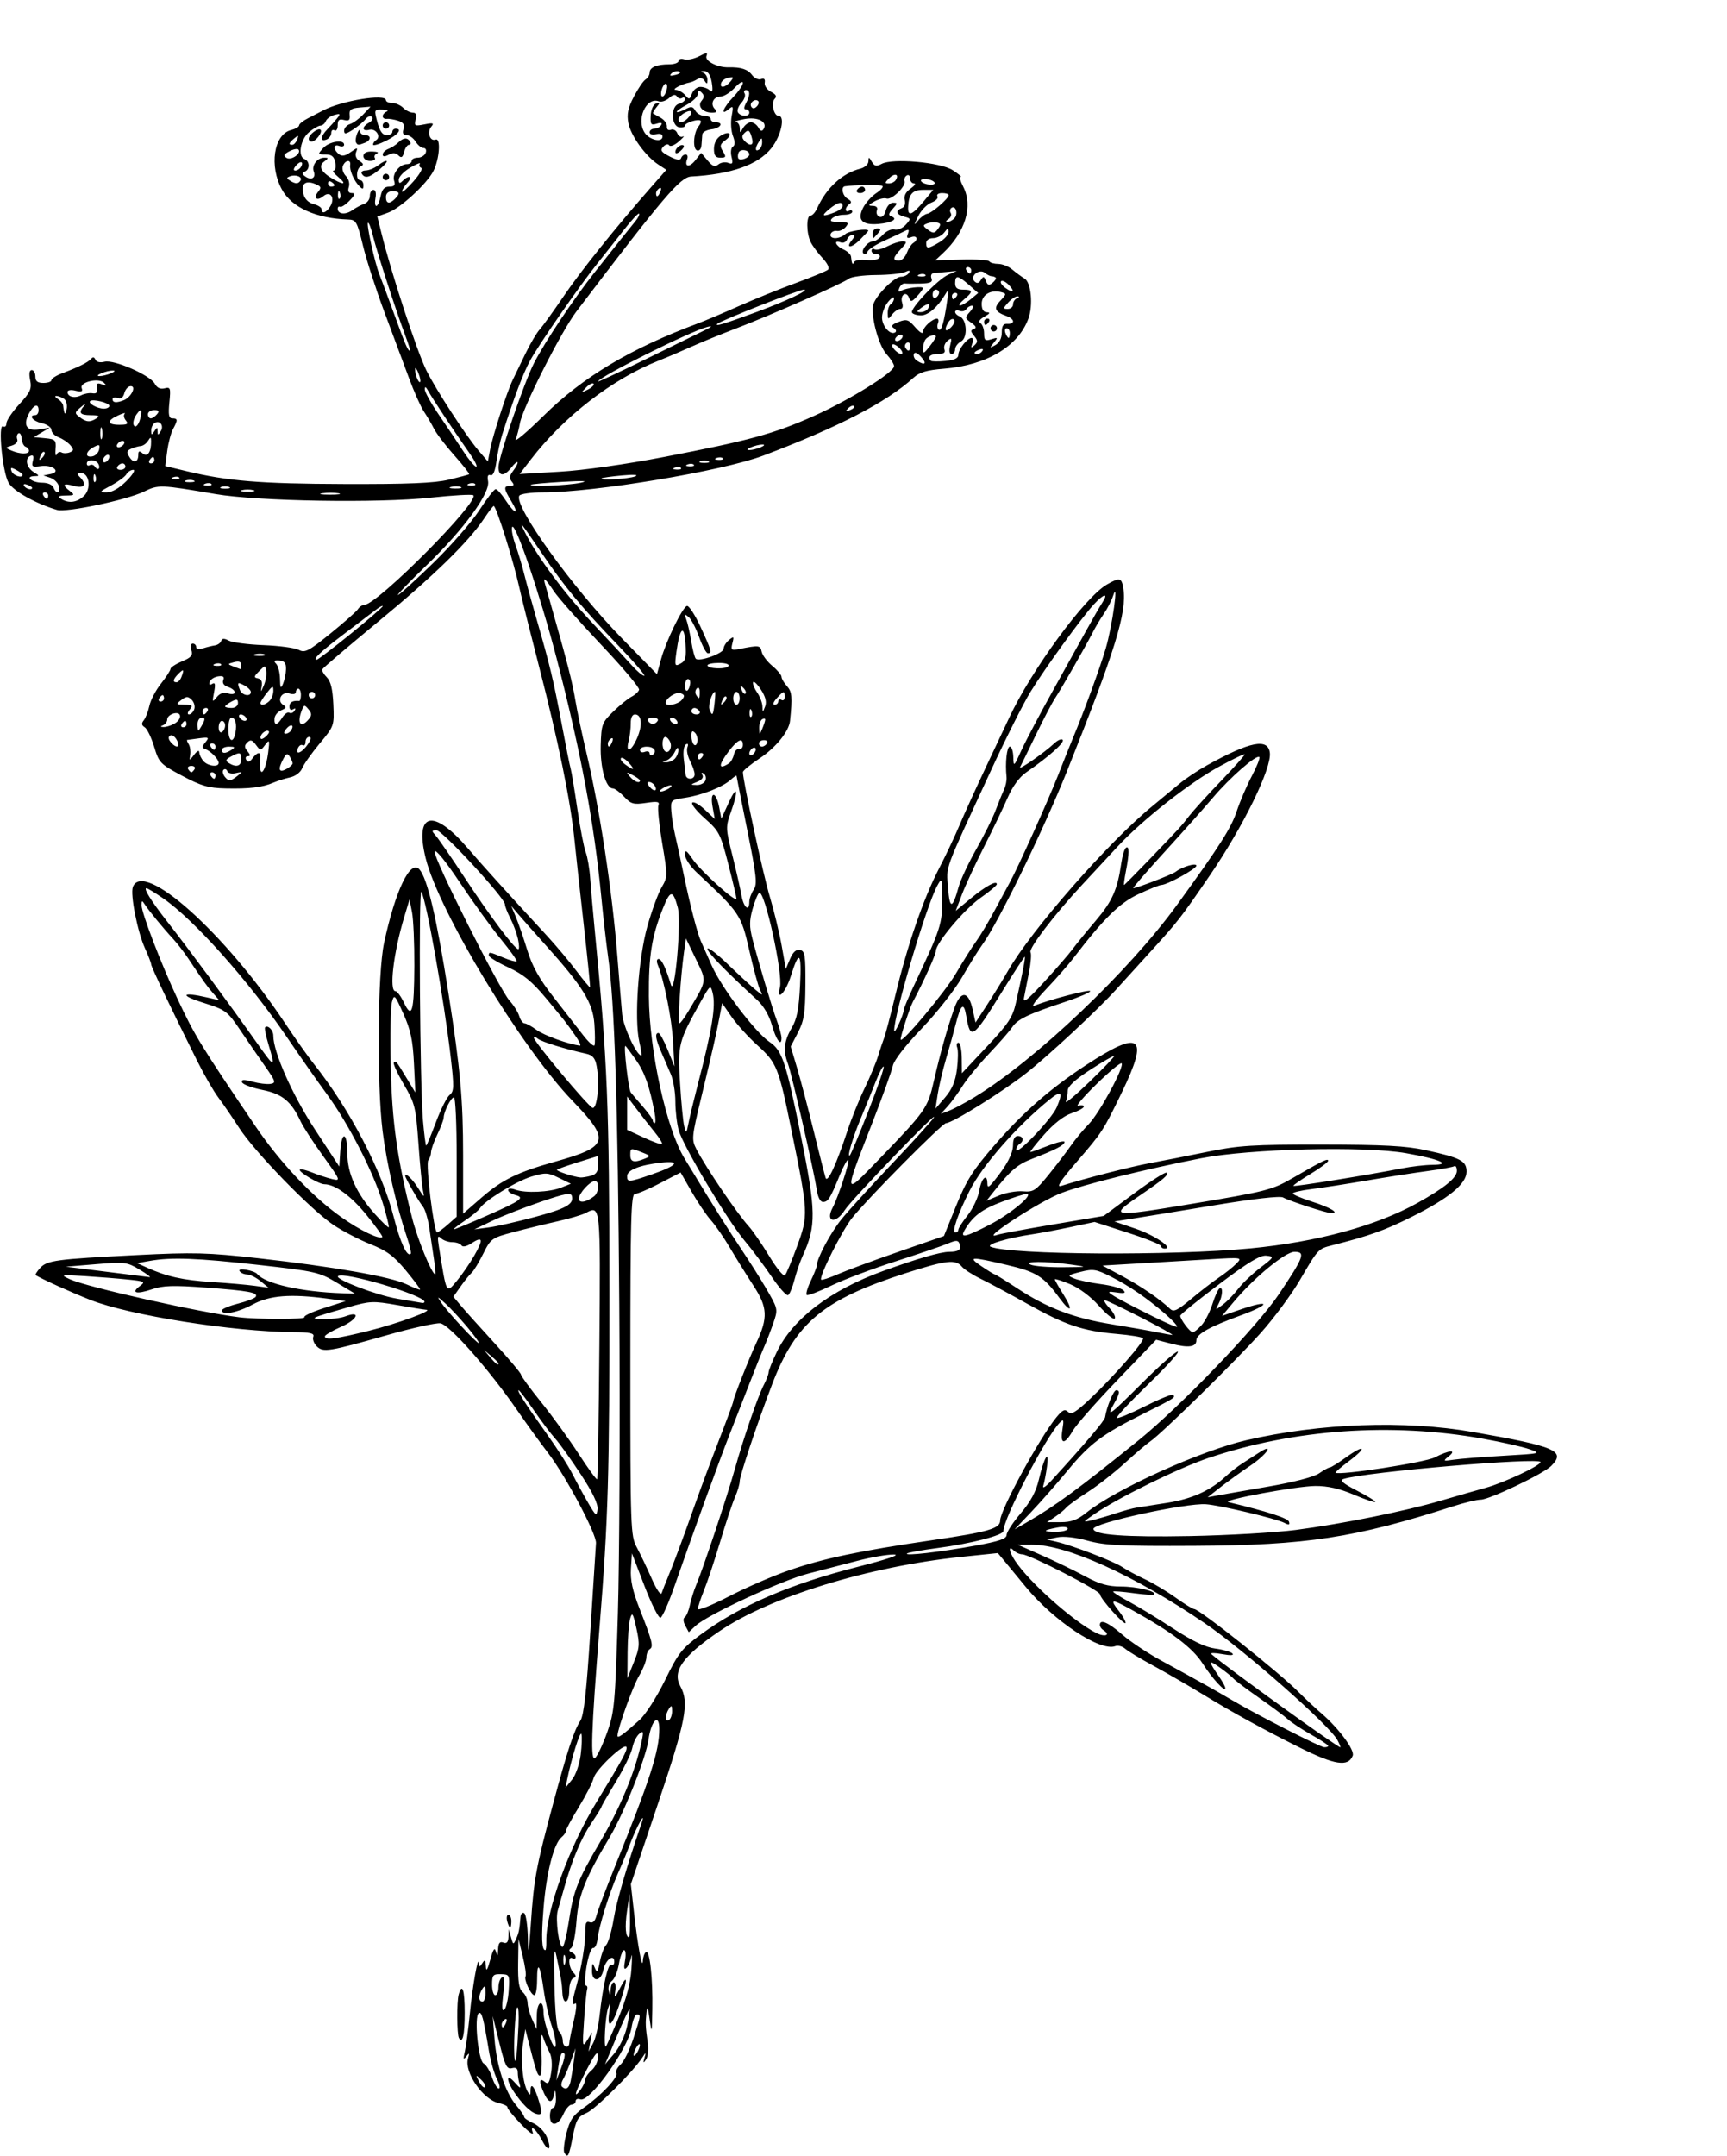 <?xml version="1.0" encoding="UTF-8" standalone="no"?>
<!-- Created with Inkscape (http://www.inkscape.org/) -->

<svg
   xmlns:dc="http://purl.org/dc/elements/1.1/"
   xmlns:cc="http://creativecommons.org/ns#"
   xmlns:rdf="http://www.w3.org/1999/02/22-rdf-syntax-ns#"
   xmlns:svg="http://www.w3.org/2000/svg"
   xmlns="http://www.w3.org/2000/svg"
   xmlns:sodipodi="http://sodipodi.sourceforge.net/DTD/sodipodi-0.dtd"
   xmlns:inkscape="http://www.inkscape.org/namespaces/inkscape"
   id="svg4216"
   version="1.1"
   inkscape:version="0.91 r13725"
   width="503.438"
   height="628.125"
   viewBox="0 0 503.438 628.125"
   sodipodi:docname="SwaleDesertParsley.svg">
  <defs
     id="defs4220" />
  <sodipodi:namedview
     pagecolor="#ffffff"
     bordercolor="#666666"
     borderopacity="1"
     objecttolerance="10"
     gridtolerance="10"
     guidetolerance="10"
     inkscape:pageopacity="0"
     inkscape:pageshadow="2"
     inkscape:window-width="1600"
     inkscape:window-height="837"
     id="namedview4218"
     showgrid="false"
     inkscape:zoom="1.0666667"
     inkscape:cx="251.71875"
     inkscape:cy="314.0625"
     inkscape:window-x="-8"
     inkscape:window-y="-8"
     inkscape:window-maximized="1"
     inkscape:current-layer="svg4216" />
  <path
     style="fill:#000000"
     d="m 164.509,627.152 c -0.331,-0.535 -0.054,-3.109 0.615,-5.718 0.984,-3.839 1.938,-5.247 4.999,-7.375 5.043,-3.505 10.222,-8.992 9.536,-10.102 -0.304,-0.491 0.26,-1.628 1.252,-2.526 0.992,-0.898 2.67,-4.312 3.728,-7.587 2.217,-6.861 2.232,-6.968 0.997,-6.968 -0.51,0 -1.204,1.737 -1.544,3.86 -0.966,6.04 -12.272,21.852 -14.903,20.843 -0.757,-0.291 -1.377,-0.061 -1.377,0.509 0,0.571 -0.53,1.038 -1.177,1.038 -0.648,0 -1.738,1.266 -2.422,2.812 -1.526,3.448 -3.9,3.733 -3.9,0.469 0,-1.289 0.422,-2.344 0.938,-2.344 0.516,0 0.88,-1.371 0.81,-3.047 -0.092,-2.203 -0.24,-2.463 -0.534,-0.938 -0.534,2.771 -1.594,2.671 -2.938,-0.278 -1.504,-3.301 -1.423,-4.682 0.196,-3.338 1.041,0.864 1.399,0.346 1.891,-2.729 0.362,-2.263 0.17,-4.612 -0.476,-5.818 -0.596,-1.113 -1.443,-3.102 -1.884,-4.422 -0.543,-1.627 -0.693,-0.211 -0.465,4.398 0.185,3.738 -0.013,6.797 -0.44,6.797 -0.718,0 -1.129,-1.229 -3.446,-10.312 l -0.837,-3.281 -0.696,4.531 c -0.712,4.635 -0.042,11.235 1.395,13.75 0.657,1.151 0.809,1.08 0.832,-0.391 0.041,-2.577 1.225,-1.025 2.492,3.265 0.842,2.852 0.833,3.688 -0.039,3.688 -1.664,0 -3.958,-1.93 -6.624,-5.573 -2.909,-3.976 -3.232,-6.87 -0.409,-3.672 1.521,1.723 1.832,1.833 1.406,0.496 -0.301,-0.945 -0.547,-2.487 -0.547,-3.428 0,-1.196 -0.516,-1.576 -1.716,-1.262 -1.46,0.382 -2.004,-0.715 -3.651,-7.353 l -1.936,-7.802 0.515,6.562 c 0.625,7.957 3.095,15.559 6.291,19.357 1.304,1.55 2.372,3.105 2.372,3.455 0,0.35 1.221,1.177 2.713,1.838 1.492,0.661 3.236,2.465 3.876,4.009 1.565,3.779 0.488,4.588 -1.357,1.019 -1.674,-3.237 -3.665,-4.917 -2.732,-2.305 0.332,0.929 -1.228,-0.209 -3.466,-2.529 -2.238,-2.32 -4.001,-4.504 -3.918,-4.852 0.083,-0.349 -1.052,-0.898 -2.521,-1.221 -4.607,-1.012 -10.112,-8.949 -8.988,-12.958 0.474,-1.691 0.385,-1.809 -0.496,-0.656 -0.849,1.112 -0.938,0.817 -0.421,-1.406 0.359,-1.547 1.004,-6.398 1.434,-10.781 0.815,-8.324 2.422,-17.424 2.649,-15 0.117,1.25 0.233,1.25 1.04,0 0.725,-1.122 0.93,-0.933 1.015,0.938 0.076,1.674 0.439,1.138 1.269,-1.875 0.877,-3.183 1.288,-3.758 1.674,-2.344 0.407,1.494 0.533,1.357 0.62,-0.674 0.079,-1.857 0.49,-2.402 1.515,-2.009 0.993,0.381 1.434,-0.11 1.5,-1.67 l 0.093,-2.21 0.653,2.344 c 0.62,2.224 0.695,2.248 1.489,0.469 0.804,-1.802 0.978,-2.668 1.282,-6.383 0.076,-0.933 0.561,-1.435 1.076,-1.117 0.516,0.319 0.998,3.613 1.071,7.321 0.11,5.544 0.268,4.743 0.89,-4.508 0.858,-12.752 1.522,-16.314 6.462,-34.688 4.184,-15.559 6.089,-21.352 7.96,-24.208 1.007,-1.537 1.793,-8.598 2.893,-25.982 0.831,-13.13 1.573,-24.716 1.649,-25.747 0.193,-2.607 -8.768,-19.456 -13.961,-26.25 -2.365,-3.094 -6.335,-8.578 -8.822,-12.188 -8.327,-12.083 -19.989,-25.287 -22.605,-25.593 -1.318,-0.154 -8.271,1.389 -15.451,3.43 -17.07,4.852 -18.721,5.114 -20.573,3.262 -0.823,-0.823 -1.274,-2.075 -1.003,-2.782 0.387,-1.008 -0.868,-1.295 -5.805,-1.331 -17.716,-0.128 -47.869,-4.913 -59.196,-9.395 -5.708,-2.258 -13.674,-5.857 -15.925,-7.195 -0.212,-0.126 0.364,-1.056 1.28,-2.068 2.045,-2.26 4.558,-2.598 28.168,-3.788 16.578,-0.836 20.674,-0.73 35.358,0.909 21.877,2.442 38.772,5.408 43.321,7.605 2.023,0.977 3.793,1.662 3.933,1.522 0.14,-0.14 -1.726,-2.641 -4.147,-5.558 -3.517,-4.239 -5.586,-5.774 -10.301,-7.644 -3.245,-1.287 -8.097,-3.807 -10.781,-5.6 -6.532,-4.362 -22.978,-21.274 -27.499,-28.276 -1.998,-3.095 -4.747,-7.103 -6.11,-8.906 -1.363,-1.804 -4.159,-6.654 -6.214,-10.779 C 49.64,293.328 44.062,281.631 44.062,280.933 c 0,-0.398 -0.819,-2.521 -1.82,-4.718 -2.175,-4.774 -4.324,-15.696 -3.508,-17.824 3.045,-7.934 26.833,13.361 44.388,39.735 2.917,4.383 6.649,9.656 8.292,11.719 10.517,13.199 19.922,31.196 23.359,44.697 1.881,7.389 3.909,11.777 4.959,10.727 0.221,-0.221 -0.276,-2.402 -1.106,-4.846 -3.017,-8.885 -5.966,-21.723 -7.097,-30.89 -1.711,-13.87 -1.458,-46.092 0.43,-54.844 3.315,-15.364 7.676,-24.419 10.313,-21.413 2.324,2.65 5.024,14.144 8.441,35.944 C 134.199,311.456 135,320.307 135,336.563 l 0,17.003 5.391,-4.686 c 5.979,-5.198 10.519,-7.413 21.457,-10.47 15.649,-4.374 16.162,-6.181 5.033,-17.722 -14.933,-15.485 -38.967,-55.176 -42.789,-70.667 -3.306,-13.395 2.167,-14.668 12.316,-2.865 4.313,5.017 11.182,12.605 23.129,25.55 2.563,2.777 6.377,7.324 8.475,10.103 2.098,2.779 3.897,4.936 3.997,4.794 0.1,-0.143 -0.745,-8.486 -1.877,-18.54 -1.132,-10.055 -2.333,-21.023 -2.668,-24.375 -1.129,-11.305 -4.75,-28.967 -10.473,-51.094 -2.401,-9.281 -4.929,-19.406 -5.617,-22.5 -1.724,-7.743 -6.39,-22.676 -7.403,-23.688 -0.141,-0.141 -1.39,1.456 -2.774,3.548 -4.547,6.871 -14.848,16.904 -31.038,30.23 -8.766,7.215 -16.062,13.437 -16.214,13.827 -0.152,0.39 0.45,1.435 1.338,2.323 1.133,1.133 1.697,3.483 1.891,7.881 0.274,6.215 0.242,6.309 -3.985,11.385 -2.344,2.815 -4.638,6.056 -5.097,7.201 -0.474,1.183 -1.964,2.325 -3.447,2.643 -1.436,0.308 -3.666,1.011 -4.955,1.562 -3.227,1.38 -6.93,1.824 -13.952,1.673 -4.985,-0.107 -7.096,-0.721 -12.655,-3.683 -6.37,-3.394 -6.739,-3.777 -8.146,-8.445 -0.811,-2.69 -2.05,-5.246 -2.753,-5.681 -0.931,-0.575 -1.006,-1.129 -0.276,-2.034 0.552,-0.684 1.292,-2.593 1.644,-4.242 0.352,-1.649 1.878,-4.555 3.39,-6.457 1.512,-1.902 2.749,-3.817 2.749,-4.255 0,-0.438 1.508,-1.426 3.35,-2.196 2.706,-1.131 3.235,-1.764 2.749,-3.294 -0.347,-1.093 -0.178,-1.894 0.4,-1.894 0.55,0 1.001,0.45 1.001,1.001 0,0.593 0.81,0.744 1.991,0.369 1.095,-0.348 2.654,-0.729 3.465,-0.848 0.811,-0.119 1.636,-0.703 1.835,-1.299 0.261,-0.783 0.873,-0.809 2.21,-0.093 1.017,0.544 5.58,1.136 10.14,1.314 4.56,0.178 9.187,0.804 10.283,1.39 1.756,0.94 2.852,0.37 9.238,-4.802 3.985,-3.227 7.583,-6.411 7.995,-7.075 0.412,-0.664 1.256,-1.224 1.875,-1.245 3.846,-0.129 33.699,-30.157 31.746,-31.933 -0.341,-0.31 -5.894,0.003 -12.339,0.696 -15.33,1.648 -50.459,1.068 -62.812,-1.038 -16.233,-2.767 -16.577,-2.778 -20.872,-0.707 -5.094,2.456 -22.597,6.134 -25.323,5.322 C 10.375,146.693 3.954,143.099 2.512,140.657 0.721,137.626 -0.667,123.227 0.926,124.212 1.448,124.534 1.875,124.131 1.875,123.316 c 0,-0.815 1.688,-3.314 3.752,-5.553 3.225,-3.499 3.669,-4.483 3.164,-7.01 -0.38,-1.901 -0.215,-2.94 0.467,-2.94 0.58,0 1.055,0.844 1.055,1.875 0,1.375 0.625,1.875 2.344,1.875 1.289,0 2.344,-0.371 2.344,-0.824 0,-0.453 1.371,-1.339 3.047,-1.97 4.878,-1.834 7.677,-3.228 8.509,-4.236 0.503,-0.609 0.941,-0.528 1.249,0.231 0.288,0.711 1.338,0.954 2.671,0.619 2.786,-0.699 13.309,3.91 14.651,6.417 0.64,1.196 1.607,1.648 2.837,1.326 1.718,-0.449 1.83,-0.123 1.408,4.13 -0.354,3.568 -0.157,4.618 0.866,4.618 1.614,0 1.645,0.473 0.206,3.109 -0.615,1.126 -1.378,4.014 -1.696,6.418 l -0.578,4.37 6.149,1.48 c 12.087,2.91 21.5,3.679 45.993,3.76 18.464,0.061 26.288,-0.26 30.469,-1.251 3.094,-0.733 5.781,-1.452 5.973,-1.598 0.191,-0.145 -1.747,-2.614 -4.307,-5.487 -2.56,-2.873 -5.233,-6.372 -5.939,-7.777 -0.706,-1.405 -2.034,-3.669 -2.95,-5.032 -0.917,-1.363 -2.889,-5.792 -4.384,-9.844 -1.495,-4.051 -4.695,-12.64 -7.112,-19.085 -2.417,-6.445 -5.227,-15.138 -6.245,-19.316 -1.736,-7.127 -2.007,-7.602 -4.38,-7.678 -9.245,-0.294 -16.32,-3.473 -19.198,-8.625 -3.85,-6.892 -2.456,-16.163 2.623,-17.437 1.28,-0.321 2.327,-0.929 2.327,-1.351 0,-0.422 1.16,-1.353 2.578,-2.07 C 91.184,33.744 93.188,32.71 94.219,32.163 99.554,29.332 112.5,27.222 112.5,29.184 112.5,29.633 113.314,30 114.308,30 c 0.994,0 2.441,0.633 3.214,1.406 0.773,0.773 2.03,1.406 2.792,1.406 0.957,0 1.222,0.625 0.857,2.022 -0.483,1.848 -0.264,1.969 2.546,1.407 2.54,-0.508 2.889,-0.391 2.007,0.672 -1.323,1.594 -0.381,4.387 1.266,3.755 1.577,-0.605 1.114,5.768 -0.669,9.204 -1.943,3.746 -9.617,10.78 -13.156,12.06 l -3.169,1.146 1.181,4.789 c 2.902,11.764 10.396,34.612 13.167,40.142 2.833,5.656 11.529,19.004 15.111,23.197 l 2.765,3.237 0.66,-3.516 c 0.758,-4.041 4.921,-16.832 6.607,-20.301 0.626,-1.289 2.287,-4.715 3.69,-7.612 1.403,-2.898 3.27,-6.062 4.149,-7.031 0.879,-0.969 4.012,-5.313 6.962,-9.653 5.043,-7.418 15.079,-19.933 25.413,-31.691 l 4.543,-5.169 -2.368,-1.553 c -3.715,-2.437 -8.016,-8.413 -8.708,-12.099 -0.483,-2.575 -0.111,-4.361 1.593,-7.636 1.223,-2.351 2.762,-4.612 3.419,-5.024 0.658,-0.412 1.196,-1.316 1.196,-2.009 0,-1.535 2.052,-2.397 5.702,-2.397 1.505,0 2.736,-0.45 2.736,-1.001 0,-0.55 0.738,-0.767 1.641,-0.481 0.902,0.286 2.845,-0.106 4.317,-0.87 2.234,-1.16 2.593,-1.172 2.172,-0.076 -0.55,1.433 3.215,3.368 6.401,3.291 3.643,-0.089 5.639,0.562 6.894,2.246 0.698,0.937 1.875,1.471 2.616,1.187 0.889,-0.341 1.254,0.018 1.075,1.057 -0.151,0.872 0.657,2.048 1.811,2.636 1.481,0.756 1.793,1.353 1.079,2.067 -1.117,1.117 -0.25,4.943 1.12,4.943 2.053,0 0.755,5.883 -2.075,9.405 -3.914,4.87 -11.628,7.598 -23.389,8.269 -3.181,0.182 -8.024,5.875 -33.48,39.361 -4.411,5.802 -15.628,27.993 -16.427,32.497 -0.274,1.547 -0.823,3.652 -1.22,4.678 -0.397,1.026 3.228,-2.028 8.055,-6.786 11.553,-11.389 25.312,-19.612 45.22,-27.026 1.907,-0.71 7.18,-2.943 11.719,-4.962 4.539,-2.019 12.049,-5.061 16.69,-6.76 4.641,-1.699 8.835,-3.429 9.322,-3.844 0.524,-0.448 -0.097,-1.808 -1.526,-3.339 -1.326,-1.421 -2.884,-3.506 -3.463,-4.632 -1.316,-2.562 -1.378,-7.796 -0.091,-7.796 0.528,0 1.39,-0.949 1.915,-2.109 2.715,-5.999 7.352,-10.253 12.617,-11.574 1.276,-0.32 2.332,-1.275 2.348,-2.121 0.025,-1.36 0.14,-1.348 0.988,0.108 0.771,1.324 1.333,1.447 2.87,0.624 3.205,-1.715 17.084,-0.491 20.703,1.827 1.687,1.08 2.74,1.971 2.34,1.98 -0.4,0.009 -0.078,1.271 0.716,2.806 2.958,5.721 0.653,13.295 -5.911,19.421 l -2.202,2.055 7.649,-0.209 c 4.207,-0.115 7.853,0.12 8.102,0.524 0.249,0.403 1.418,0.733 2.598,0.733 1.18,0 3.018,0.738 4.084,1.641 1.067,0.902 2.688,2.093 3.604,2.646 1.883,1.137 2.509,7.745 1.101,11.621 -2.952,8.123 -12.233,13.634 -24.638,14.627 -5.045,0.404 -7.104,1.021 -8.906,2.665 -7.72,7.048 -21.853,14.364 -43.76,22.653 -11.884,4.496 -49.132,10.709 -64.207,10.709 -3.464,0 -6.564,0.432 -6.89,0.959 -1.778,2.877 15.479,26.836 30.053,41.725 l 10.066,10.284 1.146,-4.219 c 1.449,-5.333 6.234,-15.216 7.581,-15.658 0.561,-0.184 2.354,2.559 3.984,6.096 3.201,6.944 3.406,7.687 2.121,7.687 -0.464,0 -1.611,-2.134 -2.549,-4.743 -0.938,-2.609 -2.325,-5.245 -3.082,-5.859 -1.151,-0.933 -1.258,-0.808 -0.654,0.759 0.397,1.031 1.047,3.888 1.445,6.347 0.397,2.46 0.992,4.742 1.322,5.072 0.994,0.994 8.112,-1.555 8.112,-2.905 0,-0.69 0.706,-1.833 1.569,-2.541 1.402,-1.15 1.508,-1.052 1,0.92 -0.512,1.986 -0.317,2.157 1.947,1.707 5.822,-1.157 6.191,-1.113 6.575,0.774 0.209,1.031 1.597,2.885 3.083,4.12 1.486,1.235 2.702,2.678 2.702,3.207 0,0.529 0.718,1.755 1.595,2.724 1.466,1.619 1.602,3.168 0.889,10.104 -0.315,3.064 -4.135,7.786 -8.812,10.893 -2.707,1.798 -4.922,3.615 -4.922,4.036 0,2.515 5.905,29.893 7.799,36.164 1.246,4.125 2.815,10.58 3.486,14.344 l 1.219,6.844 1.233,-2.931 c 0.839,-1.995 1.761,-2.827 2.888,-2.603 1.461,0.29 1.648,1.482 1.594,10.15 -0.052,8.282 -0.393,10.46 -2.174,13.895 l -2.112,4.073 1.853,6.239 c 1.019,3.432 3.202,11.724 4.851,18.427 1.649,6.703 3.21,12.82 3.469,13.594 0.554,1.653 3.132,-3.887 6.325,-13.594 1.187,-3.609 3.449,-9.222 5.026,-12.472 1.577,-3.25 3.344,-7.469 3.927,-9.375 0.582,-1.906 1.388,-4.309 1.79,-5.34 0.402,-1.031 1.899,-6.727 3.327,-12.656 3.458,-14.361 8.122,-27.89 12.591,-36.525 2.012,-3.888 4.719,-9.6 6.015,-12.694 1.296,-3.094 4.749,-10.688 7.674,-16.875 2.925,-6.188 6.009,-12.727 6.852,-14.531 6.501,-13.91 22.082,-35.136 28.472,-38.787 3.769,-2.153 4.313,-2.015 4.807,1.222 1.056,6.921 -2.36,17.979 -16.385,53.034 -6.928,17.318 -20.155,44.416 -24.71,50.625 -1.135,1.547 -3.809,5.841 -5.943,9.543 -2.134,3.702 -7.428,10.425 -11.764,14.94 -4.738,4.934 -8.094,9.26 -8.41,10.842 -0.29,1.448 -3.036,9.068 -6.103,16.935 -8.303,21.296 -8.341,21.098 1.993,10.391 13.764,-14.261 14.252,-14.954 16.053,-22.807 1.891,-8.244 4.002,-15.745 6.015,-21.369 1.842,-5.148 4.099,-4.982 5.293,0.388 l 0.857,3.858 3.44,-5.267 c 1.892,-2.897 4.551,-7.215 5.907,-9.597 6.815,-11.963 29.32,-37.646 42.238,-48.202 2.502,-2.045 6.018,-4.953 7.813,-6.462 1.794,-1.509 5.442,-3.948 8.106,-5.419 12.49,-6.899 17.678,-7.952 18.279,-3.708 0.633,4.468 -7.657,21.446 -17.469,35.778 -8.638,12.617 -9.188,13.322 -17.528,22.484 -4.125,4.531 -8.594,9.447 -9.93,10.924 -5.189,5.735 -19.455,18.999 -25.986,24.159 -6.84,5.405 -21.627,14.62 -23.46,14.62 -1.098,0 -22.842,21.937 -27.413,27.656 -2.934,3.67 -9.73,17.231 -9.001,17.96 0.203,0.203 2.432,-0.53 4.955,-1.628 2.522,-1.098 10.492,-4.045 17.711,-6.547 l 13.125,-4.551 3.592,-8.872 c 2.988,-7.381 4.865,-10.34 11.173,-17.609 8.232,-9.486 16.185,-16.449 26.572,-23.261 16.054,-10.528 18.552,-8.672 10.557,7.843 -5.412,11.179 -5.755,11.708 -13.096,20.19 -4.828,5.578 -6.142,7.597 -4.632,7.118 6.772,-2.149 20.179,-5.591 25.835,-6.632 3.609,-0.664 11.203,-2.158 16.875,-3.319 9.072,-1.857 13.076,-2.109 33.281,-2.089 18.096,0.018 24.525,0.362 30.306,1.622 10.174,2.219 11.882,3.118 11.882,6.259 0,3.542 -5.08,7.718 -16.073,13.211 -7.823,3.909 -12.283,5.499 -23.182,8.264 -4.001,1.015 -4.048,1.067 -9.315,10.105 -2.419,4.151 -7.543,11.067 -11.387,15.367 -7.378,8.254 -28.919,29.384 -32.279,31.663 -1.09,0.739 -4.44,3.595 -7.445,6.346 -3.005,2.751 -7.854,6.531 -10.777,8.401 -2.923,1.87 -5.738,3.91 -6.256,4.533 -0.518,0.623 -1.985,1.828 -3.26,2.677 l -2.318,1.543 4.014,0 c 3.058,0 4.848,-0.671 7.519,-2.817 8.427,-6.772 33.122,-17.943 46.549,-21.057 21.442,-4.973 46.209,-5.87 66.086,-2.393 24.282,4.247 27.185,5.511 22.778,9.918 -2.259,2.259 -18.01,9.786 -20.478,9.786 -1.13,0 -4.747,0.865 -8.037,1.922 -28.672,9.214 -42.744,11.368 -75.356,11.539 -21.38,0.112 -26.222,-0.119 -31.163,-1.487 -3.6,-0.996 -7.026,-1.378 -8.906,-0.992 l -3.056,0.627 2.812,0.658 c 4.758,1.113 16.744,5.721 19.219,7.388 1.289,0.868 4.242,2.46 6.562,3.537 2.32,1.077 6.327,3.471 8.903,5.32 2.576,1.849 5.03,3.362 5.453,3.362 1.523,0 24.623,18.342 30.384,24.126 1.947,1.955 5.017,4.822 6.822,6.37 4.941,4.24 9.638,10.592 9.021,12.2 -1.295,3.374 -5.242,2.766 -15.583,-2.398 -10.242,-5.115 -19.378,-10.124 -27.656,-15.165 -4.641,-2.826 -11.391,-6.734 -15,-8.685 -3.609,-1.951 -7.24,-4.14 -8.068,-4.864 -0.828,-0.724 -2.138,-1.074 -2.911,-0.777 -4.357,1.672 -17.904,-7.288 -26.113,-17.271 -2.288,-2.782 -5.053,-6.135 -6.146,-7.451 l -1.986,-2.393 -10.736,1.119 c -26.934,2.808 -55.613,11.611 -70.33,21.589 -10.824,7.338 -13.92,11.7 -11.461,16.141 2.618,4.728 1.61,9.991 -6.555,34.2 l -7.897,23.416 0.91,8.174 c 1.062,9.546 2.447,17.095 2.594,14.147 0.057,-1.13 0.467,-2.279 0.912,-2.554 1.099,-0.679 2.017,7.663 1.847,16.796 -0.128,6.922 -0.189,7.139 -0.782,2.812 -0.503,-3.667 -0.707,-4.075 -0.938,-1.875 -0.32,3.049 -0.279,3.939 0.409,8.911 0.25,1.808 0.01,3.917 -0.534,4.688 -0.799,1.133 -0.887,1.042 -0.458,-0.474 0.505,-1.782 0.474,-1.789 -0.615,-0.135 -2.842,4.317 -13.614,15.022 -16.25,16.148 -2.571,1.099 -3.049,1.918 -4.032,6.914 -1.148,5.837 -1.42,6.358 -2.449,4.694 z m 6.086,-21.302 c 0.016,-0.65 0.874,-1.903 1.905,-2.786 1.031,-0.883 1.855,-2.672 1.83,-3.975 -0.035,-1.844 -0.753,-1.019 -3.236,3.724 -3.37,6.437 -4.202,9.076 -1.905,6.039 0.757,-1.001 1.39,-2.351 1.406,-3.001 z m -30.37,-0.013 c -1.62,-1.547 -1.645,-1.522 -0.571,0.571 0.618,1.204 1.38,1.933 1.694,1.618 0.314,-0.314 -0.191,-1.3 -1.123,-2.19 z m 4.633,-0.183 c -0.792,-1.531 -1.844,-5.222 -2.338,-8.203 -1.608,-9.699 -2.093,-11.502 -2.949,-10.973 -1.415,0.874 -0.182,13.75 1.401,14.636 0.762,0.427 1.872,2.249 2.467,4.05 0.594,1.801 1.481,3.274 1.969,3.274 0.489,0 0.241,-1.253 -0.551,-2.784 z m 21.476,0.674 c 0.238,-1.16 0.658,-3.797 0.933,-5.859 l 0.5,-3.75 -1.366,3.75 c -0.751,2.062 -1.771,4.443 -2.266,5.29 -0.495,0.847 -0.643,1.796 -0.33,2.109 1.127,1.127 2.104,0.532 2.529,-1.54 z m -1.799,-8.043 c -0.797,-0.797 -1.219,0.152 -1.805,4.059 l -0.562,3.75 1.42,-3.668 c 0.781,-2.017 1.207,-3.881 0.947,-4.141 z m -13.39,-8.32 c 0.144,-3.199 -0.02,-5.519 -0.363,-5.156 -0.63,0.666 -1.207,12.583 -0.736,15.191 0.312,1.725 0.752,-2.293 1.099,-10.035 z m 31.64,0.381 c 0.552,-2.575 0.876,-4.809 0.72,-4.965 -0.156,-0.156 -1.827,3.386 -3.714,7.871 l -3.43,8.155 2.71,-3.189 c 1.544,-1.818 3.142,-5.203 3.714,-7.871 z m 3.749,5.436 c 0,-0.516 -0.409,-0.305 -0.909,0.469 -0.5,0.773 -0.909,1.828 -0.909,2.344 0,0.516 0.409,0.305 0.909,-0.469 0.5,-0.773 0.909,-1.828 0.909,-2.344 z m -25.71,-5.641 c -0.813,-2.394 -1.868,-7.107 -2.344,-10.471 -1.055,-7.447 -1.917,-8.704 -1.917,-2.794 0,2.406 -0.354,4.375 -0.787,4.375 -0.993,0 -3.132,-4.594 -2.566,-5.509 0.232,-0.375 -0.138,-2.98 -0.822,-5.789 l -1.243,-5.108 -0.104,7.151 c -0.077,5.309 0.258,7.451 1.303,8.318 0.773,0.642 1.425,2.065 1.449,3.162 0.023,1.097 0.622,3.26 1.33,4.807 l 1.288,2.812 0.076,-4.04 c 0.077,-4.115 1.951,-4.845 1.951,-0.759 0,3.025 3.134,11.697 3.534,9.78 0.182,-0.87 -0.335,-3.54 -1.148,-5.935 z m 13.942,-2.796 c 1.009,-9.061 2.493,-15.535 3.428,-14.957 0.478,0.295 0.868,-0.108 0.868,-0.895 0,-2.482 -2.571,-0.591 -3.153,2.319 -0.722,3.61 -3.435,3.751 -3.344,0.174 0.058,-2.254 0.161,-2.343 0.825,-0.703 0.635,1.567 0.879,1.263 1.484,-1.851 0.399,-2.05 1.225,-4.226 1.836,-4.838 0.611,-0.611 1.59,-3.997 2.175,-7.524 0.872,-5.255 3.785,-15.258 8.148,-27.975 1.377,-4.014 -1.407,0.955 -3.234,5.772 -1.008,2.659 -2.66,6.667 -3.67,8.906 -2.422,5.37 -5.593,15.545 -5.944,19.072 -0.154,1.547 -0.731,2.732 -1.282,2.635 -0.551,-0.098 -1.417,2.328 -1.924,5.391 -0.507,3.063 -0.596,5.569 -0.199,5.569 0.397,0 0.559,0.527 0.36,1.172 -0.199,0.645 -0.603,4.758 -0.898,9.141 -0.502,7.462 -0.444,7.82 0.914,5.625 l 1.45,-2.344 -0.525,2.812 -0.525,2.812 1.292,-2.344 c 0.71,-1.289 1.574,-4.875 1.918,-7.969 z m -8.796,7.734 c 0.018,-0.645 0.614,-3.599 1.323,-6.566 0.709,-2.967 0.905,-5.157 0.435,-4.867 -1.1,0.68 -1.07,-0.173 0.162,-4.61 1.619,-5.832 2.816,-13.012 2.735,-16.415 -0.057,-2.392 0.255,-3.035 1.282,-2.641 0.907,0.348 1.567,-0.313 1.988,-1.99 0.347,-1.381 2.763,-7.787 5.371,-14.234 10.252,-25.356 12.921,-33.625 12.921,-40.039 0,-4.828 -2.383,-2.491 -3.147,3.087 -0.73,5.323 -7.223,21.618 -11.361,28.51 -7.035,11.718 -9.074,16.862 -9.62,24.278 -0.289,3.921 -0.99,7.477 -1.558,7.903 -0.736,0.552 -0.696,0.911 0.139,1.25 0.645,0.262 1.172,0.887 1.172,1.39 0,0.503 -0.422,0.654 -0.938,0.335 -1.354,-0.837 -1.155,2.675 0.234,4.148 0.938,0.994 0.938,1.328 0,1.672 -0.645,0.236 -1.172,1.871 -1.172,3.633 0,3.796 -1.821,4.367 -1.995,0.625 -0.128,-2.769 -0.33,-4.013 -1.704,-10.547 -0.689,-3.273 -0.828,-1.427 -0.621,8.239 0.168,7.873 0.667,12.858 1.356,13.547 0.599,0.599 1.089,1.849 1.089,2.777 0,1.875 1.855,2.376 1.908,0.516 z m 14.369,-7.346 c 2.232,-5.402 3.458,-10.027 3.726,-14.062 0.22,-3.308 0.206,-4.959 -0.03,-3.67 -0.236,1.289 -0.875,2.766 -1.419,3.281 -0.689,0.653 -0.816,0.011 -0.42,-2.109 0.313,-1.676 0.195,-3.047 -0.262,-3.047 -0.457,0 -1.133,1.786 -1.502,3.968 -0.369,2.183 -1.295,4.425 -2.059,4.984 -0.764,0.559 -1.181,1.831 -0.927,2.829 0.402,1.579 0.476,1.54 0.571,-0.296 0.06,-1.16 0.472,-2.109 0.916,-2.109 0.444,0 0.629,1.16 0.411,2.578 -0.337,2.192 -0.106,2.016 1.541,-1.172 2.294,-4.439 2.019,-1.772 -0.602,5.847 -1.969,5.723 -3.396,6.476 -2.689,1.419 0.39,-2.793 0.322,-3.034 -0.333,-1.172 -0.819,2.329 -1.359,11.919 -0.629,11.172 0.21,-0.215 1.879,-4.013 3.708,-8.439 z m -32.794,1.438 c 0.32,-0.834 0.163,-1.211 -0.368,-0.882 -0.51,0.315 -0.927,0.97 -0.927,1.455 0,1.349 0.672,1.051 1.295,-0.573 z m 0.751,-9.314 c 0.289,-4.537 0.221,-4.677 -2.28,-4.731 -2.302,-0.05 -2.578,0.275 -2.578,3.035 0,1.7 0.422,3.09 0.938,3.09 0.516,0 0.938,-1.03 0.938,-2.288 0,-1.259 0.458,-2.572 1.018,-2.918 0.715,-0.442 0.823,1.004 0.362,4.867 -0.456,3.816 -0.356,5.209 0.325,4.558 0.54,-0.516 1.115,-3.042 1.279,-5.613 z m -6.748,0.691 c -0.011,-2.009 -0.215,-2.268 -0.923,-1.172 -1.185,1.834 -1.185,3.75 0,3.75 0.516,0 0.931,-1.16 0.923,-2.578 z m 23.135,-10.781 c -0.26,-0.645 -0.473,-0.117 -0.473,1.172 0,1.289 0.213,1.816 0.473,1.172 0.26,-0.645 0.26,-1.699 0,-2.344 z m -5.43,-4.219 c -0.157,-8.841 6.576,-27.39 14.858,-40.936 7.415,-12.125 8.823,-14.714 8.509,-15.64 -0.487,-1.436 -8.947,6.522 -9.57,9.001 -0.329,1.311 -2.275,5.123 -4.325,8.472 -2.05,3.349 -3.727,6.452 -3.727,6.895 0,0.443 -0.589,1.295 -1.31,1.893 -2.266,1.881 -4.416,10.311 -5.233,20.52 -0.699,8.732 -0.548,12.373 0.512,12.373 0.182,0 0.31,-1.16 0.285,-2.578 z m 6.57,-5.862 c 1.37,-8.952 2.526,-11.886 9.059,-22.99 6.023,-10.237 10.38,-20.784 12.184,-29.489 0.589,-2.842 0.494,-3.112 -0.739,-2.088 -0.778,0.646 -1.677,2.482 -1.996,4.081 -0.32,1.599 -2.48,6.034 -4.8,9.856 -2.321,3.822 -4.219,7.124 -4.219,7.338 0,0.214 -1.31,2.329 -2.91,4.701 -3.012,4.463 -5.623,10.654 -7.908,18.75 -0.728,2.578 -1.593,5.634 -1.922,6.79 -0.709,2.485 0.351,10.554 1.386,10.554 0.395,0 1.235,-3.376 1.866,-7.502 z m 17.809,-1.638 -0.117,-6.328 -0.736,5.066 c -0.66,4.547 -0.419,7.59 0.601,7.59 0.203,0 0.316,-2.848 0.251,-6.328 z M 169.274,511.237 c 0.337,-2.671 0.432,-5.399 0.211,-6.063 -0.357,-1.072 -2.888,7.009 -4.154,13.263 l -0.474,2.344 1.902,-2.344 c 1.056,-1.301 2.175,-4.505 2.515,-7.2 z m 7.756,-6.648 c 2.077,-5.847 2.303,-8.364 3.085,-34.433 0.464,-15.469 0.649,-55.969 0.411,-90 -0.413,-58.943 -1.362,-88.271 -3.294,-101.719 -0.481,-3.352 -1.346,-10.945 -1.921,-16.875 -2.131,-21.962 -5.939,-42.324 -13.038,-69.715 -4.821,-18.601 -12.262,-40.479 -13.008,-38.242 -0.224,0.671 0.226,2.981 0.998,5.135 0.773,2.154 1.931,6.025 2.575,8.603 0.643,2.578 2.206,8.273 3.473,12.656 3.994,13.822 4.994,17.967 7.337,30.427 1.256,6.68 2.481,12.797 2.722,13.594 0.241,0.796 1.108,6.013 1.925,11.592 0.818,5.579 1.92,11.275 2.449,12.656 0.53,1.382 1.12,4.833 1.312,7.668 0.192,2.836 0.783,9.586 1.313,15 3.703,37.849 4.259,51.403 4.284,104.531 0.026,54.559 -0.334,66.808 -2.903,98.906 -2.403,30.023 -2.697,39.116 -1.22,37.714 0.691,-0.655 2.265,-4.03 3.497,-7.5 z m 210.157,4.012 c 0,-0.253 -2.228,-1.718 -4.952,-3.255 -2.723,-1.537 -5.782,-3.551 -6.797,-4.476 -1.015,-0.925 -4.798,-3.74 -8.408,-6.255 -3.609,-2.515 -6.984,-5.055 -7.5,-5.644 -0.516,-0.589 -2.385,-2.088 -4.154,-3.331 -3.202,-2.249 -3.188,-1.796 0.089,2.942 0.947,1.369 1.721,2.805 1.721,3.192 0,1.362 -3.761,-2.721 -6.642,-7.21 -2.93,-4.565 -9.099,-9.217 -20.78,-15.666 -5.832,-3.22 -6.401,-3.134 -3.516,0.534 1.031,1.311 1.875,2.803 1.875,3.315 0,1.24 -7.412,-6.991 -7.462,-8.286 -0.043,-1.118 -20.557,-11.649 -22.692,-11.649 -0.741,0 -1.853,-0.506 -2.471,-1.125 -1.647,-1.647 -1.373,0.336 0.419,3.026 4.159,6.245 16.777,17.481 23.534,20.956 2.69,1.383 4.523,0.667 2.109,-0.825 -0.516,-0.319 -0.938,-0.976 -0.938,-1.462 0,-1.806 2.466,-0.746 6.517,2.803 2.295,2.01 7.358,5.391 11.25,7.512 10.72,5.842 16.011,8.797 20.84,11.637 7.403,4.354 25.542,13.614 26.783,13.673 0.645,0.031 1.172,-0.152 1.172,-0.405 z m 2.704,-1.649 c -2.277,-4.32 -27.277,-26.326 -38.798,-34.15 -20.465,-13.899 -40.151,-22.82 -50.295,-22.791 l -4.08,0.011 7.031,3.101 c 3.867,1.706 9.516,4.443 12.554,6.082 4.222,2.279 6.692,2.981 10.486,2.981 4.609,0 10.536,1.424 9.643,2.317 -0.214,0.214 -2.91,0.041 -5.989,-0.386 -3.08,-0.427 -5.75,-0.639 -5.934,-0.472 -0.184,0.167 1.88,1.489 4.586,2.938 2.706,1.449 8.552,5.001 12.991,7.894 5.529,3.604 9.361,5.425 12.168,5.785 2.254,0.289 4.503,0.93 4.997,1.425 0.574,0.574 -0.511,0.641 -3.001,0.186 -2.145,-0.392 -3.55,-0.394 -3.122,-0.004 3.57,3.253 36.491,27.027 37.608,27.16 0.147,0.017 -0.233,-0.917 -0.844,-2.078 z M 186.413,501.096 c 1.756,-1.579 5.029,-6.685 7.452,-11.629 3.905,-7.966 4.911,-9.247 10.462,-13.329 11.379,-8.365 25.905,-14.631 45.511,-19.63 8.934,-2.278 12.84,-3.607 10.703,-3.642 -1.851,-0.03 -6.597,0.789 -10.547,1.821 -3.95,1.031 -10.451,2.717 -14.447,3.745 -7.728,1.989 -29.339,12.001 -32.732,15.165 l -2.029,1.892 -1.02,-1.906 c -0.609,-1.137 -0.67,-2.123 -0.152,-2.443 0.477,-0.295 1.156,-1.903 1.508,-3.573 0.352,-1.67 1.177,-4.302 1.834,-5.849 1.973,-4.646 9.007,-25.725 11.261,-33.75 2.627,-9.352 6.722,-21.22 8.493,-24.615 0.738,-1.415 1.345,-3.021 1.348,-3.569 0.003,-0.548 1.088,-3.24 2.411,-5.982 4.64,-9.619 15.574,-17.938 30.876,-23.494 9.928,-3.604 16.812,-5.607 19.297,-5.615 2.87,-0.008 3.718,-0.671 3.059,-2.389 -0.405,-1.054 -0.971,-1.056 -3.451,-0.009 -1.632,0.689 -8.451,3.01 -15.155,5.158 -6.703,2.148 -15.128,5.326 -18.722,7.06 -3.594,1.735 -6.825,2.974 -7.18,2.755 -0.355,-0.219 0.16,-2.065 1.144,-4.101 0.984,-2.036 1.789,-4.091 1.789,-4.566 0,-1.978 3.934,-9.361 7.081,-13.289 1.859,-2.32 8.514,-9.632 14.79,-16.249 6.276,-6.616 11.791,-12.705 12.256,-13.531 1.403,-2.49 -24.067,23.965 -25.977,26.982 -2.663,4.206 -5.808,3.556 -3.537,-0.731 1.626,-3.071 5.014,-13.408 4.547,-13.874 -0.257,-0.257 -1.382,1.761 -2.501,4.484 -2.81,6.84 -3.391,7.763 -4.886,7.763 -0.806,0 -1.512,-1.433 -1.849,-3.75 -0.753,-5.183 -7.31,-33.798 -8.406,-36.678 -1.385,-3.643 -1.072,-6.506 1.116,-10.214 1.554,-2.634 2.112,-5.459 2.463,-12.475 0.486,-9.724 -0.25,-10.473 -2.677,-2.721 -1.526,4.873 -4.299,7.731 -3.181,3.279 0.953,-3.799 -4.48,-28.451 -6.055,-27.477 -0.406,0.251 -1.273,2.366 -1.927,4.7 -0.946,3.379 -0.954,5.149 -0.038,8.696 1.8,6.972 5.705,20.033 7.154,23.925 0.723,1.944 1.315,4.184 1.315,4.977 0,2.692 -1.612,0.462 -2.843,-3.932 -0.724,-2.585 -2.406,-5.461 -4.113,-7.03 C 211.226,282.6 206.25,277.477 206.25,276.419 c 0,-0.665 2.637,1.327 5.859,4.426 3.223,3.099 6.87,6.461 8.105,7.473 2.236,1.831 2.242,1.83 1.314,-0.036 -0.512,-1.031 -1.921,-6.21 -3.129,-11.507 -2.362,-10.35 -2.713,-10.87 -15.3,-22.613 -1.877,-1.751 -3.412,-4.064 -3.412,-5.14 0,-1.619 0.387,-1.393 2.242,1.308 2.398,3.492 12.758,12.814 12.758,11.479 0,-0.44 -1.076,-4.999 -2.392,-10.132 -2.248,-8.77 -2.658,-9.568 -6.797,-13.228 -2.423,-2.142 -4.084,-4.221 -3.692,-4.619 0.392,-0.398 2.028,0.511 3.635,2.02 l 2.922,2.744 -0.631,-3.516 c -0.384,-2.139 -0.264,-3.516 0.307,-3.516 0.516,0 1.231,1.566 1.59,3.48 l 0.653,3.48 2.124,-4.652 c 2.523,-5.525 2.972,-3.743 0.673,2.67 -1.564,4.365 -1.551,4.772 0.423,12.656 1.122,4.481 2.316,9.729 2.654,11.662 0.622,3.563 2.28,4.908 2.28,1.849 0,-0.917 0.57,-2.499 1.268,-3.516 1.092,-1.593 0.835,-3.995 -1.853,-17.318 -1.716,-8.508 -3.131,-15.64 -3.143,-15.848 -0.012,-0.209 -0.776,0.302 -1.697,1.136 -2.372,2.147 -8.382,4.514 -13.325,5.249 -4.126,0.613 -4.214,0.698 -3.994,3.873 0.124,1.786 0.626,4.934 1.116,6.996 0.49,2.062 1.594,7.125 2.453,11.25 1.919,9.219 3.975,17.196 5.073,19.688 0.455,1.031 1.861,4.195 3.125,7.031 2.967,6.656 12.727,19.537 16.918,22.328 3.603,2.399 4.744,5.807 9.002,26.891 4.566,22.604 4.626,26.62 0.53,35.586 -0.716,1.569 -1.761,4.627 -2.321,6.797 -0.56,2.17 -1.39,4.175 -1.845,4.456 -0.455,0.281 -2.612,-2.127 -4.792,-5.351 -2.181,-3.224 -5.744,-7.972 -7.918,-10.55 -5.018,-5.949 -17.906,-27.543 -19.183,-32.14 -0.532,-1.917 -0.97,-5.686 -0.973,-8.376 -0.003,-2.69 -0.603,-6.275 -1.333,-7.969 -0.73,-1.693 -1.996,-4.619 -2.812,-6.502 -1.622,-3.739 -1.87,-5.484 -0.781,-5.482 0.387,5e-4 1.594,2.191 2.683,4.867 l 1.98,4.866 -0.429,-7.445 c -0.383,-6.648 -2.611,-17.747 -4.459,-22.211 -0.377,-0.912 -0.269,-1.641 0.245,-1.641 0.887,0 2.095,2.507 3.614,7.5 1.131,3.719 3.096,-18.419 1.997,-22.5 -1.395,-5.181 -2.182,-5.148 -4.304,0.178 -3.311,8.311 -4.197,13.838 -4.119,25.715 0.104,15.79 5.079,38.485 10.331,47.125 9.757,16.052 11.081,18.157 18.576,29.519 2.117,3.209 4.95,7.807 6.295,10.217 2.356,4.22 2.395,4.531 1.05,8.392 -0.768,2.205 -1.956,5.275 -2.64,6.822 -0.683,1.547 -2.626,6.398 -4.318,10.781 -1.692,4.383 -4.247,10.922 -5.678,14.531 -2.755,6.946 -11.023,29.687 -16.165,44.463 -1.692,4.861 -3.52,8.986 -4.063,9.167 -0.543,0.181 -2.639,-3.966 -4.659,-9.216 l -3.671,-9.546 -0.291,4.485 c -0.212,3.274 0.466,6.413 2.513,11.629 3.723,9.486 4.127,11.094 2.972,11.808 -0.537,0.332 -0.976,1.398 -0.976,2.369 0,0.971 -0.949,3.372 -2.109,5.335 -1.878,3.178 -6.283,15.393 -6.316,17.512 -0.014,0.897 1.623,-0.271 6.4,-4.565 z m 9.51,-2.636 c -0.012,-1.67 -0.184,-1.791 -0.923,-0.648 -1.194,1.847 -1.194,4.019 0,3.281 0.516,-0.319 0.931,-1.504 0.923,-2.633 z M 185.519,474.375 c -0.991,-4.472 -1.234,-4.845 -1.831,-2.812 -0.379,1.289 -0.711,5.719 -0.738,9.844 l -0.05,7.5 1.881,-4.688 c 1.682,-4.191 1.76,-5.234 0.738,-9.844 z m 44.55,-16.932 c 10.159,-3.478 20.348,-5.619 41.553,-8.734 16.664,-2.448 19.941,-3.401 19.941,-5.799 0,-2.97 11.406,-23.89 16.324,-29.941 1.814,-2.232 2.528,-2.575 3.46,-1.662 0.932,0.914 2.247,0.142 6.388,-3.75 6.896,-6.481 15.977,-16.861 15.469,-17.682 -0.222,-0.359 -3.671,-0.932 -7.663,-1.272 -9.85,-0.839 -14.986,-2.565 -26.009,-8.737 -5.156,-2.887 -11.294,-6.178 -13.64,-7.313 -2.346,-1.135 -4.823,-2.736 -5.505,-3.558 -1.817,-2.189 -4.55,-1.874 -16.263,1.878 -24.133,7.73 -32.157,14.397 -39.06,32.452 -4.313,11.281 -9.439,26.609 -9.439,28.224 0,0.832 -0.613,2.899 -1.361,4.592 -0.749,1.693 -2.688,7.508 -4.308,12.922 -1.621,5.414 -3.751,11.82 -4.733,14.236 -0.982,2.416 -1.785,4.855 -1.785,5.42 0,0.565 4.113,-1.098 9.141,-3.695 5.027,-2.597 12.898,-6.009 17.49,-7.581 z m -35.521,2.401 c 1.654,-3.894 4.529,-11.594 8.052,-21.562 1.64,-4.641 4.819,-13.164 7.066,-18.94 2.247,-5.776 4.085,-10.767 4.085,-11.09 0,-0.858 4.572,-12.438 6.75,-17.095 3.42,-7.315 3.265,-10.292 -0.865,-16.625 -2.018,-3.094 -5.107,-8.061 -6.864,-11.039 -1.757,-2.978 -4.26,-6.598 -5.561,-8.045 -1.301,-1.447 -3.814,-5.162 -5.584,-8.255 l -3.218,-5.624 -5.99,3.122 c -3.295,1.717 -6.592,3.122 -7.328,3.122 -1.142,0 -1.338,7.277 -1.338,49.736 0,47.829 0.071,49.869 1.862,53.203 1.024,1.907 2.979,5.998 4.345,9.092 1.477,3.346 2.669,5.055 2.94,4.219 0.251,-0.773 0.994,-2.672 1.651,-4.219 z m 89.654,-9.539 c 7.08,-1.285 9.236,-2.022 9.236,-3.156 0,-0.814 1.851,-3.649 4.114,-6.3 2.874,-3.367 4.465,-6.317 5.277,-9.788 1.538,-6.571 3.092,-9.094 2.389,-3.878 -0.289,2.146 -0.777,4.678 -1.083,5.625 -0.325,1.006 0.69,0.357 2.439,-1.559 10.074,-11.032 15.415,-17.338 15.569,-18.382 0.434,-2.954 2.459,-7.868 3.243,-7.868 1.182,0 1.04,0.984 -0.541,3.75 -2.563,4.484 -1.351,3.617 7.917,-5.664 5.128,-5.135 9.874,-9.333 10.547,-9.33 0.673,0.004 -3.151,4.242 -8.498,9.419 -5.347,5.177 -9.504,9.631 -9.238,9.897 0.266,0.266 3.946,-1.257 8.178,-3.384 4.232,-2.128 7.932,-3.631 8.222,-3.34 0.767,0.767 0.556,0.9 -8.691,5.52 -12.028,6.009 -15.518,8.628 -22.086,16.57 -3.198,3.867 -7.975,9.295 -10.614,12.062 l -4.799,5.03 3.833,-2.218 c 8.174,-4.73 14.811,-9.607 32.345,-23.766 12.166,-9.825 34.573,-33.148 40.895,-42.568 7.277,-10.842 7.805,-12.29 4.488,-12.29 -2.674,0 -11.844,7.575 -17.811,14.714 l -3.293,3.939 5.385,-1.853 c 8.878,-3.054 8.883,-1.502 0.006,1.738 -9.106,3.323 -12.877,5.446 -12.877,7.25 0,1.947 -2.304,2.273 -7.16,1.013 l -4.559,-1.183 -11.25,11.692 c -6.188,6.431 -12.071,13.112 -13.075,14.847 -2.397,4.144 -3.716,4.014 -3.017,-0.296 0.483,-2.974 0.378,-3.266 -0.76,-2.109 -4,4.063 -16.43,27.957 -16.43,31.582 0,1.24 -9.442,3.675 -19.219,4.957 -4.641,0.609 -8.648,1.328 -8.906,1.599 -0.729,0.766 9.624,-0.421 19.827,-2.274 z m 93.611,-4.61 c 13.504,-1.763 31.78,-5.451 42.188,-8.513 4.383,-1.29 10.262,-2.975 13.066,-3.745 5.308,-1.458 15.997,-6.465 15.997,-7.493 0,-1.487 -50.99,2.87 -57.404,4.906 -1.241,0.394 -0.225,1.275 3.961,3.434 3.097,1.597 5.465,3.069 5.264,3.271 -0.202,0.202 -3.049,-0.771 -6.328,-2.163 -4.119,-1.748 -7.555,-2.519 -11.117,-2.496 -5.544,0.036 -27.647,4.155 -25.312,4.717 11.336,2.73 17.292,4.65 17.623,5.681 0.308,0.957 -0.017,1.042 -1.343,0.349 -2.373,-1.24 -18.772,-5.132 -22.843,-5.421 -5.876,-0.418 -32.812,5.459 -32.812,7.159 0,1.776 9.245,2.468 28.125,2.107 11.086,-0.212 25.008,-1.019 30.938,-1.793 z M 311.25,445.336 c 0,-0.525 -1.296,-0.667 -3.047,-0.334 -4.272,0.813 -4.409,1.248 -0.391,1.248 1.891,0 3.438,-0.411 3.438,-0.914 z m 13.986,-4.459 c 2.278,-0.754 5.02,-1.507 6.094,-1.674 1.074,-0.167 5.116,-0.8 8.983,-1.407 7.089,-1.112 12.533,-3.566 16.909,-7.623 1.308,-1.212 3.523,-2.942 4.922,-3.845 1.399,-0.902 3.599,-2.322 4.888,-3.155 4.686,-3.027 2.253,0.58 -2.578,3.823 -2.707,1.817 -6.609,4.629 -8.672,6.248 l -3.75,2.944 2.812,-0.523 c 1.547,-0.288 8.297,-1.466 15,-2.619 7.335,-1.262 13.178,-2.783 14.676,-3.821 1.369,-0.949 2.776,-1.725 3.128,-1.725 0.352,0 2.501,-1.337 4.776,-2.97 5.477,-3.933 6.25,-2.945 0.858,1.095 -2.309,1.73 -4.084,3.26 -3.944,3.399 0.906,0.906 26.027,-2.962 28.916,-4.453 4.195,-2.165 6.576,-2.339 4.036,-0.295 -1.718,1.383 -1.636,1.436 1.461,0.965 1.805,-0.275 8.331,-0.79 14.503,-1.146 11.027,-0.635 11.157,-0.668 7.508,-1.932 -2.042,-0.707 -8.147,-2.079 -13.565,-3.049 -26.574,-4.758 -54.842,-2.776 -79.843,5.598 -8.696,2.913 -26.497,11.655 -33.323,16.366 -3.513,2.424 -3.523,2.449 -0.748,1.813 1.547,-0.354 4.676,-1.261 6.954,-2.015 z M 169.229,429.39 c -2.875,-4.369 -6.201,-9.008 -7.392,-10.308 -1.191,-1.3 -3.981,-5 -6.199,-8.223 C 153.418,407.637 151.415,405 151.184,405 c -0.597,0 2.218,4.358 8.299,12.851 2.895,4.044 6.218,9.24 7.385,11.547 1.166,2.307 3.227,6.094 4.58,8.414 2.258,3.874 2.482,4.027 2.734,1.87 0.185,-1.583 -1.428,-4.937 -4.952,-10.293 z m 5.499,-37.459 c 0.333,-41.002 0.347,-40.874 -3.967,-38.566 -1.038,0.555 -4.762,1.653 -8.276,2.44 -3.514,0.787 -9.305,2.204 -12.868,3.149 -6.272,1.664 -6.551,1.865 -8.762,6.304 -1.256,2.522 -2.77,5.012 -3.365,5.534 -0.595,0.521 -2.037,2.305 -3.204,3.963 l -2.122,3.015 2.122,2.53 c 1.167,1.391 5.602,6.328 9.856,10.971 4.254,4.643 7.734,8.777 7.734,9.187 0,0.41 2.646,4.026 5.881,8.035 3.235,4.009 8.147,10.78 10.916,15.045 2.769,4.266 5.194,7.597 5.388,7.403 0.194,-0.194 0.494,-17.748 0.667,-39.009 z m -29.415,5.246 c 0,-0.178 -0.949,-1.127 -2.109,-2.109 l -2.109,-1.786 1.786,2.109 c 1.678,1.982 2.433,2.536 2.433,1.786 z m -9.162,-10.655 c -2.076,-2.47 -4.943,-5.545 -6.371,-6.834 -2.363,-2.133 -2.47,-2.156 -1.191,-0.254 1.889,2.81 10.54,12.116 10.984,11.817 0.194,-0.131 -1.345,-2.259 -3.422,-4.729 z m -28.654,1.168 c 8.343,-2.064 19.153,-6.024 16.723,-6.125 -0.516,-0.021 -4.312,-0.635 -8.438,-1.363 -6.997,-1.235 -7.94,-1.197 -14.062,0.562 -11.515,3.308 -11.786,3.439 -7.327,3.531 2.158,0.044 4.991,-0.325 6.295,-0.821 4.64,-1.764 3.557,0.94 -1.218,3.038 -2.606,1.145 -4.747,2.399 -4.76,2.785 -0.037,1.188 3.063,0.799 12.786,-1.607 z m 225.316,-3.783 c -5.414,-2.783 -10.234,-5.082 -10.71,-5.108 -0.477,-0.026 0.123,1.005 1.332,2.292 1.209,1.287 1.886,2.652 1.505,3.033 -0.381,0.381 -2.457,-1.296 -4.613,-3.728 -2.331,-2.63 -5.724,-5.175 -8.373,-6.281 -2.449,-1.023 -4.453,-1.655 -4.453,-1.406 0,0.25 1.085,2.173 2.411,4.274 3.121,4.944 2.313,5.773 -1.098,1.126 -4.611,-6.282 -6.681,-7.579 -15.333,-9.611 -10.6,-2.489 -11.529,-2.437 -7.341,0.408 1.897,1.289 3.62,2.344 3.829,2.344 0.209,0 3.229,1.871 6.711,4.159 8.586,5.639 16.302,8.568 27.334,10.374 5.098,0.835 10.956,1.863 13.018,2.286 2.062,0.423 4.172,0.798 4.688,0.833 0.516,0.035 -3.492,-2.213 -8.906,-4.996 z m 17.485,2.109 c 1.031,-1.16 2.445,-3.923 3.141,-6.141 0.697,-2.217 1.615,-4.246 2.039,-4.508 1.117,-0.691 0.948,2.241 -0.26,4.498 -1.018,1.902 -1.001,1.905 1.251,0.206 1.256,-0.947 3.269,-3.022 4.474,-4.61 1.205,-1.588 4.097,-4.345 6.425,-6.127 4.067,-3.112 4.14,-3.251 1.833,-3.525 -1.811,-0.215 -5.193,1.818 -13.77,8.279 -6.253,4.71 -11.369,8.858 -11.369,9.217 0,1.047 2.849,4.821 3.64,4.821 0.397,0 1.564,-0.949 2.595,-2.109 z m -10.476,-3.121 c -5.398,-4.696 -10.563,-8.244 -15.998,-10.988 -4.29,-2.166 -5.179,-2.305 -8.832,-1.378 -3.848,0.977 -3.942,1.079 -1.792,1.946 1.248,0.503 4.738,1.237 7.756,1.63 3.018,0.393 5.971,1.21 6.562,1.816 0.821,0.841 0.189,0.963 -2.675,0.516 -3.057,-0.477 -1.759,0.438 7.031,4.952 5.93,3.045 10.982,5.36 11.228,5.143 0.246,-0.217 -1.231,-1.853 -3.281,-3.637 z M 88.738,383.738 c -0.35,-0.35 2.216,-1.551 5.703,-2.668 l 6.34,-2.031 -5.384,-0.72 c -10.721,-1.435 -16.745,-0.961 -21.728,1.71 -4.477,2.399 -8.982,3.257 -8.982,1.711 0,-0.418 2.108,-1.301 4.685,-1.961 2.577,-0.66 4.903,-1.554 5.17,-1.985 0.769,-1.245 -2.028,-1.762 -14.537,-2.688 -9.574,-0.708 -12.458,-0.614 -15.792,0.518 -4.489,1.524 -6.169,1.023 -3.389,-1.01 1.62,-1.184 1.314,-1.352 -3.35,-1.838 -2.822,-0.294 -8.507,-0.748 -12.632,-1.009 -7.18,-0.453 -7.37,-0.415 -4.464,0.909 5.146,2.343 38.177,9.745 49.464,11.084 5.318,0.631 19.531,0.614 18.894,-0.023 z M 355.312,372.185 c 1.805,-1.213 4.094,-3.036 5.088,-4.053 1.796,-1.837 1.748,-1.844 -7.969,-1.263 -5.376,0.321 -14.562,0.863 -20.411,1.203 l -10.636,0.619 5.755,3.075 c 5.428,2.9 11.156,6.816 13.952,9.537 1.026,0.999 2.105,0.495 6.094,-2.849 2.666,-2.235 6.323,-5.056 8.128,-6.269 z M 123.75,379.246 c 0,-1.907 -23.742,-8.942 -25.213,-7.471 -0.921,0.921 11.26,5.563 17.244,6.571 3.609,0.608 6.879,1.158 7.266,1.223 0.387,0.065 0.703,-0.081 0.703,-0.323 z m -25.594,-5.579 c -5.058,-3.046 -6.206,-3.307 -22.699,-5.156 -18.023,-2.021 -25.52,-2.301 -31.8,-1.185 l -3.687,0.655 2.75,1.255 c 5.771,2.634 10.538,3.703 18.931,4.246 4.775,0.309 10.47,0.81 12.656,1.114 l 3.975,0.552 -2.344,-1.928 c -1.289,-1.06 -3.057,-1.937 -3.929,-1.949 -0.872,-0.011 -1.856,-0.46 -2.188,-0.996 -0.637,-1.03 4.294,-0.179 5.179,0.894 2.332,2.825 12.835,5.191 24.789,5.584 l 3.695,0.122 -5.328,-3.208 z m 40.138,-7.95 c 2.696,-4.717 2.454,-5.69 -0.872,-3.51 -1.423,0.932 -2.546,1.163 -2.897,0.596 -0.315,-0.51 -1.518,-0.927 -2.674,-0.927 -1.156,0 -2.64,-0.527 -3.299,-1.172 -0.97,-0.949 -1.083,-0.457 -0.593,2.578 2.264,14.035 2.052,13.643 5.283,9.782 1.481,-1.771 3.755,-5.076 5.052,-7.346 z m -97.614,4.144 c -3.655,-2.191 -4.299,-2.271 -12.656,-1.575 l -8.805,0.733 5.156,0.643 c 2.836,0.354 8.109,1.013 11.719,1.464 3.609,0.452 6.984,0.872 7.5,0.933 0.516,0.061 -0.796,-0.928 -2.914,-2.198 z m 191.711,-6.874 c 3.273,-9.001 3.246,-9.564 -1.619,-33.455 -3.789,-18.605 -4.298,-19.886 -9.934,-24.977 -2.65,-2.394 -6.058,-6.142 -7.574,-8.329 l -2.756,-3.977 -0.682,3.642 c -0.933,4.982 -2.081,10.041 -5.449,24.018 -2.75,11.41 -2.809,12.07 -1.341,14.91 2.759,5.335 11.807,18.663 15.186,22.37 1.175,1.289 3.876,5.214 6.001,8.722 2.125,3.508 4.195,6.039 4.599,5.625 0.404,-0.414 2.01,-4.26 3.569,-8.547 z m -105.891,3.81 c -0.365,-2.449 -0.979,-6.562 -1.364,-9.141 -0.386,-2.578 -1.205,-5.32 -1.82,-6.094 -1.362,-1.711 -5.191,-8.362 -5.191,-9.015 0,-1.088 2.159,0.994 3.866,3.727 1.659,2.657 1.788,2.715 1.322,0.601 -0.284,-1.289 -0.883,-7.458 -1.331,-13.709 -0.767,-10.702 -1.015,-11.708 -4.249,-17.226 -1.889,-3.223 -3.206,-6.089 -2.927,-6.369 0.622,-0.622 0.569,-0.687 3.716,4.492 l 2.564,4.219 -0.415,-8.506 c -0.328,-6.727 -0.972,-9.746 -3.078,-14.439 -2.533,-5.644 -2.696,-5.807 -3.353,-3.352 -0.38,1.42 -0.531,9.816 -0.335,18.657 0.358,16.22 1.86,26.88 6.212,44.109 1.574,6.23 5.783,16.498 6.763,16.498 0.157,0 -0.013,-2.004 -0.378,-4.453 z m 185.687,1.601 c -7.368,-1.019 -14.128,-0.996 -11.719,0.039 1.031,0.443 5.25,0.776 9.375,0.74 7.426,-0.065 7.449,-0.073 2.344,-0.779 z m 52.29,-4.714 c 19.46,-1.869 36.748,-6.563 48.716,-13.226 7.925,-4.412 11.494,-7.323 11.494,-9.374 0,-1 -0.348,-1.604 -0.772,-1.342 -0.425,0.263 -3.905,0.894 -7.734,1.404 -3.829,0.51 -11.814,1.756 -17.743,2.769 -5.93,1.013 -13.207,2.143 -16.172,2.509 -2.965,0.367 -5.391,0.935 -5.391,1.262 0,0.327 2.555,1.412 5.677,2.409 5.24,1.674 8.034,3.342 5.599,3.342 -1.342,0 -12.271,-3.548 -14.123,-4.585 -0.888,-0.497 -8.622,0.382 -20.156,2.291 -10.293,1.704 -21.035,3.458 -23.871,3.898 l -5.156,0.8 6.219,2.119 c 5.57,1.898 11.255,5.789 8.457,5.789 -0.596,0 -1.083,-0.339 -1.083,-0.753 0,-0.414 -4.355,-2.161 -9.678,-3.881 l -9.678,-3.128 -6.963,1.481 c -3.829,0.815 -8.861,1.763 -11.181,2.107 -7.34,1.088 -13.713,2.997 -12.143,3.637 5.809,2.368 52.885,2.66 75.683,0.47 z m -257.606,-9.695 c -4.542,-5.598 -9.182,-8.983 -12.325,-8.992 -1.575,-0.005 -7.727,-3.691 -7.139,-4.278 0.237,-0.237 1.866,0.152 3.621,0.863 1.755,0.712 4.373,1.574 5.817,1.917 2.541,0.603 2.455,0.386 -2.627,-6.672 -2.889,-4.013 -5.844,-8.561 -6.566,-10.108 -2.757,-5.906 -5.346,-8.037 -11.183,-9.204 -3.049,-0.61 -5.708,-1.609 -5.908,-2.221 -0.274,-0.834 0.483,-0.878 3.027,-0.176 1.865,0.515 4.221,0.805 5.236,0.644 1.688,-0.268 1.566,-0.689 -1.444,-4.98 -1.809,-2.578 -5.084,-7.342 -7.278,-10.587 -3.857,-5.703 -4.224,-5.974 -11.03,-8.125 -6.86,-2.169 -6.011,-3.185 1.253,-1.5 l 3.605,0.837 -1.787,-2.031 c -1.757,-1.997 -2.702,-3.317 -7.267,-10.15 -1.261,-1.888 -3.26,-4.471 -4.443,-5.742 -2.783,-2.99 -7.202,-8.368 -8.296,-10.097 -0.705,-1.115 -0.859,-1.061 -0.871,0.306 -0.019,2.229 5.648,16.982 10.526,27.402 4.96,10.594 6.698,13.43 22.698,37.031 7.114,10.494 16.548,20.485 24.95,26.423 5.484,3.876 11.107,6.604 12.011,5.827 0.196,-0.168 -1.865,-3.042 -4.578,-6.387 z m 181.75,2.732 c 6.043,-3.127 12.947,-8.908 10.638,-8.908 -0.6,0 -3.876,1.048 -7.279,2.329 -5.773,2.173 -8.449,4.213 -10.779,8.218 -1.428,2.454 0.21,2.092 7.42,-1.639 z m 18.446,-0.023 14.688,-2.47 8.873,-6.582 c 4.88,-3.62 9.13,-6.325 9.445,-6.011 0.64,0.64 -0.845,1.902 -7.876,6.697 -9.085,6.195 -8.414,6.3 15.147,2.384 21.897,-3.64 23.484,-4.046 29.531,-7.551 8.683,-5.034 10.316,-5.826 10.286,-4.995 -0.015,0.405 -2.362,2.15 -5.217,3.878 -2.855,1.728 -5.058,3.271 -4.895,3.427 0.3,0.29 22.382,-3.275 31.595,-5.1 2.777,-0.55 6.785,-1.013 8.906,-1.029 5.846,-0.043 2.238,-1.647 -7.629,-3.39 -12.079,-2.135 -45.608,-1.314 -59.765,1.463 -16.194,3.177 -34.092,7.617 -40.643,10.083 -6.477,2.438 -24.64,14.298 -18.714,12.219 0.869,-0.305 8.19,-1.666 16.268,-3.024 z m -176.521,0.036 2.578,-2.269 0,-17.389 c 0,-9.564 -0.354,-17.389 -0.787,-17.389 -0.862,0 -2.944,4.104 -2.995,5.903 -0.018,0.62 -0.847,2.815 -1.843,4.878 -0.996,2.062 -1.826,4.404 -1.843,5.203 -0.018,0.799 -0.382,1.854 -0.809,2.344 -0.824,0.944 1.639,21.068 2.573,21.017 0.302,-0.016 1.708,-1.051 3.126,-2.299 z m 148.828,1.52 c 0,-0.445 1.231,-2.358 2.736,-4.251 1.505,-1.893 3.018,-5.115 3.364,-7.16 0.626,-3.705 2.32,-5.196 2.359,-2.077 0.017,1.339 0.372,1.21 1.933,-0.703 3.742,-4.586 5.539,-8.004 5.542,-10.547 0.002,-1.665 0.502,-2.578 1.41,-2.578 1.592,0 1.886,1.468 0.469,2.344 -0.516,0.319 -0.938,1.067 -0.938,1.664 0,1.874 10.377,-9.005 11.807,-12.379 1.909,-4.503 1.336,-5.044 -2.248,-2.123 -9.481,7.728 -19.431,19.087 -23.152,26.43 -3.413,6.736 -5.282,12.189 -4.178,12.189 0.493,0 0.896,-0.364 0.896,-0.809 z M 111.587,350.495 C 108.842,341.458 101.632,327.416 95.286,318.75 92.454,314.883 87.274,307.5 83.774,302.344 72.608,285.893 56.59,267.924 47.541,261.698 c -2.357,-1.621 -4.54,-2.948 -4.852,-2.948 -0.951,0 1.332,3.683 5.919,9.549 6.957,8.896 17.993,23.822 26.626,36.01 4.857,6.857 5.118,6.856 3.035,-0.01 -0.769,-2.534 -1.214,-4.791 -0.99,-5.016 0.787,-0.787 2.408,0.844 2.397,2.413 -0.033,4.729 5.579,17.375 12.145,27.367 l 7.084,10.781 0.286,-4.453 c 0.391,-6.09 2.058,-5.649 2.058,0.544 0,5.917 2.652,11.762 8.069,17.783 2.008,2.232 3.803,3.948 3.991,3.813 0.187,-0.134 -0.587,-3.3 -1.722,-7.036 z m 30.091,3.767 c 10.253,-4.505 11.447,-5.361 8.54,-6.121 -1.151,-0.301 -2.093,-0.948 -2.093,-1.439 0,-0.526 0.864,-0.578 2.109,-0.125 2.925,1.063 9.985,0.744 13.359,-0.603 l 2.812,-1.123 -3.503,-1.713 c -3.188,-1.559 -3.904,-1.593 -7.969,-0.377 -4.375,1.308 -13.706,7.042 -15.041,9.243 -0.371,0.612 -2.355,2.239 -4.408,3.616 -2.053,1.377 -3.478,2.504 -3.165,2.504 0.312,0 4.524,-1.738 9.358,-3.862 z m 13.947,0.355 c 9.318,-2.496 11.646,-3.776 11.106,-6.108 -0.269,-1.16 -1.855,-0.876 -9.231,1.652 -4.898,1.679 -11.227,4.163 -14.062,5.519 l -5.156,2.466 4.219,-0.572 c 2.32,-0.315 8.227,-1.645 13.125,-2.957 z m 17.578,-6.128 c 1.396,-1.08 1.573,-4.427 0.234,-4.427 -1.425,0 -4.688,3.568 -4.688,5.127 0,1.425 2.143,1.088 4.453,-0.7 z m 124.989,-1.434 c 3.061,0.264 3.708,-0.155 7.528,-4.868 2.298,-2.836 5.202,-6.633 6.453,-8.438 1.251,-1.805 3.59,-4.621 5.199,-6.258 3.132,-3.187 10.497,-16.811 9.583,-17.726 -0.302,-0.302 -3.643,2.478 -7.424,6.178 -3.781,3.7 -6.136,6.491 -5.233,6.202 0.902,-0.289 1.641,-0.185 1.641,0.232 0,0.417 -1.601,1.286 -3.558,1.932 -2.262,0.747 -5.185,3.02 -8.027,6.244 -2.458,2.788 -4.248,5.07 -3.977,5.07 0.271,0 2.618,-0.838 5.215,-1.861 2.597,-1.024 4.722,-1.517 4.722,-1.096 0,0.927 -2.581,2.277 -9.214,4.822 -4.577,1.756 -6.478,3.387 -11.762,10.091 l -1.757,2.229 3.632,-1.522 c 1.997,-0.837 5.139,-1.392 6.98,-1.233 z m -108.287,-4.889 c 7.587,-2.61 8.791,-4.121 2.75,-3.45 -6.162,0.684 -9.844,2.149 -9.844,3.917 0,1.839 0.485,1.807 7.093,-0.467 z m -17.64,0.368 c 1.546,-0.414 2.109,-1.261 2.109,-3.17 l 0,-2.605 -5.814,1.81 c -3.198,0.995 -5.986,1.982 -6.197,2.192 -0.368,0.368 4.928,2.12 6.854,2.267 0.516,0.04 1.887,-0.183 3.047,-0.494 z m 15.703,-4.997 c 1.742,-0.714 1.688,-0.842 -0.764,-1.809 -3.443,-1.358 -3.455,-1.355 -3.455,0.834 0,1.978 1.132,2.24 4.219,0.975 z m 65.189,-13.908 c 2.686,-6.855 4.684,-12.664 4.439,-12.908 -0.244,-0.244 -1.309,1.779 -2.367,4.495 -1.057,2.717 -2.988,7.471 -4.29,10.564 -2.379,5.652 -4.152,11.655 -3.185,10.781 0.285,-0.258 2.716,-6.077 5.402,-12.933 z m -126.091,3.323 c 1.399,-3.738 3.203,-7.323 4.009,-7.967 1.3,-1.038 1.332,-2.31 0.286,-11.25 -1.941,-16.587 -7.026,-45.217 -8.513,-47.925 -0.846,-1.542 -0.449,56.342 0.458,66.673 0.351,3.996 0.768,7.266 0.927,7.266 0.159,0 1.434,-3.059 2.833,-6.797 z m 63.772,2.847 c -1.392,-1.695 -3.767,-4.721 -5.278,-6.726 l -2.748,-3.645 0,4.86 0,4.86 4.882,2.262 c 2.685,1.244 5.061,2.084 5.278,1.866 0.218,-0.218 -0.743,-1.782 -2.135,-3.477 z m 12.468,-13.393 c 4.339,-16.7 5.412,-23.289 4.429,-27.203 -0.593,-2.361 -0.728,-2.261 -3.411,2.528 -6.564,11.719 -6.759,12.481 -6.086,23.737 0.339,5.672 0.89,11.367 1.222,12.656 0.57,2.209 0.642,2.155 1.251,-0.938 0.355,-1.805 1.522,-6.656 2.594,-10.781 z m -12.487,7.734 c -1.479,-7.779 -2.907,-11.787 -5.509,-15.469 -1.549,-2.191 -2.907,-3.984 -3.018,-3.984 -0.564,0 0.918,12.714 1.579,13.553 0.424,0.538 2.047,2.443 3.606,4.234 1.559,1.791 2.834,3.584 2.834,3.984 0,0.401 0.244,0.729 0.543,0.729 0.299,0 0.283,-1.371 -0.036,-3.047 z m 93.342,-4.563 c 17.703,-10.754 44.886,-36.572 59.029,-56.064 12.241,-16.871 15.703,-22.294 17.292,-27.084 0.974,-2.935 2.972,-7.599 4.442,-10.366 1.469,-2.767 2.45,-5.252 2.179,-5.523 -0.796,-0.796 -8.615,6.032 -13.431,11.729 -2.449,2.897 -8.813,10.04 -14.142,15.874 -5.329,5.834 -9.458,10.607 -9.176,10.607 0.989,0 11.374,-4.007 12.334,-4.758 1.883,-1.476 6.063,-2.714 6.063,-1.797 0,0.914 -8.561,5.618 -10.225,5.618 -0.502,0 -3.476,1.192 -6.609,2.649 -5.558,2.584 -10.105,7.054 -19.084,18.757 -1.451,1.891 -5.015,5.941 -7.922,9 -2.906,3.06 -4.462,5.22 -3.456,4.8 4.158,-1.735 16.359,-4.927 16.359,-4.28 0,0.385 -3.27,1.784 -7.266,3.109 -10.915,3.62 -13.878,5.036 -15.483,7.404 -0.803,1.185 -3.864,4.685 -6.803,7.779 -2.938,3.094 -6.403,7.312 -7.699,9.375 -1.296,2.062 -3.247,4.726 -4.336,5.92 l -1.979,2.17 2.429,-0.923 c 1.336,-0.508 4.704,-2.306 7.486,-3.995 z m -110.237,-9.023 c -0.436,-2.33 -1.16,-3.17 -3.106,-3.597 -6.131,-1.349 -12.943,-3.461 -14.021,-4.348 -0.645,-0.53 -1.172,-0.66 -1.172,-0.289 0,1.105 15.804,19.979 17.094,20.414 1.374,0.464 2.134,-7.216 1.205,-12.18 z m 105.039,0.945 c 0.343,-2.699 0.379,-5.546 0.079,-6.328 -0.3,-0.782 -0.137,-1.421 0.363,-1.421 0.499,0 0.929,2.004 0.954,4.453 l 0.046,4.453 7.317,-7.785 c 6.205,-6.602 7.483,-8.525 8.409,-12.656 1.945,-8.668 2.832,-13.253 2.607,-13.477 -0.121,-0.121 -3.14,4.508 -6.709,10.287 -8.417,13.628 -9.145,14.125 -10.338,7.063 -0.735,-4.352 -1.585,-3.658 -3.168,2.587 -0.511,2.018 -1.741,6.421 -2.733,9.784 -0.992,3.364 -2.09,8.004 -2.441,10.312 l -0.637,4.197 2.813,-3.281 c 2.012,-2.347 2.991,-4.678 3.437,-8.188 z m 45.814,-3.854 c -0.147,-0.178 -3.251,1.607 -6.898,3.965 -4.46,2.885 -6.63,4.884 -6.63,6.106 0,0.999 -0.239,2.441 -0.532,3.203 -0.293,0.762 2.811,-1.84 6.898,-5.783 4.086,-3.943 7.309,-7.314 7.162,-7.492 z m -138.404,-4.13 c -1.533,-6.591 -0.28,-24.427 2.372,-33.763 1.284,-4.519 3.145,-9.59 4.135,-11.269 1.754,-2.973 1.759,-3.309 0.169,-12.785 -0.898,-5.352 -1.401,-10.336 -1.118,-11.074 0.419,-1.092 -0.251,-1.227 -3.603,-0.724 -3.634,0.545 -4.384,0.334 -6.387,-1.798 -1.248,-1.329 -2.726,-2.416 -3.283,-2.416 -2.03,0 -3.73,-6.03 -3.541,-12.559 0.178,-6.119 0.374,-6.646 3.661,-9.844 1.91,-1.858 4.304,-3.801 5.32,-4.316 1.016,-0.516 2.007,-1.424 2.203,-2.019 0.196,-0.595 -4.778,-6.501 -11.055,-13.125 -6.276,-6.624 -12.471,-13.625 -13.766,-15.559 -2.454,-3.662 -3.212,-4.331 -2.658,-2.344 0.18,0.645 0.987,3.492 1.793,6.328 4.765,16.755 6.268,22.62 7.09,27.656 0.505,3.094 1.97,10.055 3.256,15.469 3.866,16.275 7.488,40.07 9,59.13 0.549,6.924 1.181,14.564 1.404,16.978 0.336,3.637 4.225,12.016 5.577,12.016 0.197,0 -0.06,-1.793 -0.569,-3.984 z m -13.11,-5.285 c -0.441,-6.097 -3.416,-10.897 -14.158,-22.84 -3.363,-3.739 -7.007,-7.852 -8.099,-9.141 l -1.985,-2.344 1.373,3.281 c 0.755,1.805 2.254,6.151 3.33,9.66 1.424,4.643 3.493,8.342 7.601,13.594 3.104,3.968 6.994,8.963 8.643,11.099 1.649,2.136 3.152,3.469 3.34,2.962 0.187,-0.507 0.167,-3.329 -0.046,-6.271 z m -5.596,3.41 c -2.882,-4.088 -2.85,-4.048 -8.697,-11.062 -3.907,-4.686 -6.462,-6.76 -10.794,-8.76 C 145.054,280.377 142.5,278.816 142.5,278.349 c 0,-1.113 0.116,-1.097 4.206,0.612 1.923,0.804 3.67,1.288 3.881,1.077 0.211,-0.211 -1.848,-3.108 -4.577,-6.437 -2.729,-3.329 -8.115,-10.767 -11.97,-16.529 -4.201,-6.28 -7.138,-9.876 -7.332,-8.979 -0.402,1.859 18.911,40.252 21.866,43.469 1.184,1.289 2.44,3.293 2.791,4.453 0.35,1.16 1.048,2.109 1.55,2.109 0.502,0 2.087,0.869 3.523,1.93 2.143,1.584 9.383,4.195 12.611,4.548 0.422,0.046 -0.2,-1.287 -1.381,-2.963 z m 110.999,-18.047 c 2.109,-3.609 4.768,-7.828 5.91,-9.375 1.141,-1.547 3.583,-5.635 5.425,-9.084 1.843,-3.45 3.781,-7.035 4.307,-7.969 2.212,-3.925 11.212,-23.86 14.099,-31.228 1.717,-4.383 3.654,-9.234 4.305,-10.781 3.2,-7.606 7.882,-20.376 9.623,-26.25 1.914,-6.458 3.882,-20.626 2.121,-15.273 -0.459,1.397 -1.654,3.717 -2.654,5.156 -1,1.439 -2.46,3.883 -3.244,5.429 -1.977,3.899 -9.127,16.379 -11.011,19.219 -0.855,1.289 -3.395,6.141 -5.644,10.781 -2.249,4.641 -4.295,8.819 -4.547,9.285 -0.592,1.096 7.17,-4.292 9.86,-6.843 1.133,-1.075 2.298,-1.569 2.589,-1.098 0.513,0.829 -4.132,4.949 -10.625,9.425 -2.025,1.396 -3.985,4.067 -5.447,7.424 -1.256,2.884 -4.363,9.339 -6.904,14.345 -2.541,5.006 -5.431,11.236 -6.422,13.846 l -1.803,4.744 4.37,-3.61 c 4.356,-3.598 7.69,-5.409 7.607,-4.13 -0.024,0.371 -2.155,2.15 -4.736,3.955 -4.713,3.296 -13.032,13.178 -13.032,15.481 0,1.052 -3.579,8.965 -6.723,14.868 -0.923,1.732 -3.601,9.993 -3.534,10.902 0.112,1.525 12.912,-13.743 16.111,-19.219 z m -15.229,10.676 c 0,-0.455 1.444,-3.887 3.21,-7.627 7.551,-15.996 8.042,-17.496 8.002,-24.491 -0.037,-6.55 -0.067,-6.63 -1.479,-4.024 -3.162,5.835 -12.655,37.841 -12.509,42.18 0.041,1.222 2.776,-4.728 2.776,-6.038 z m -62.778,0.339 c 5.558,-9.326 5.436,-8.489 2.208,-15.182 l -2.913,-6.042 -0.579,4.167 c -0.985,7.087 -1.848,20.573 -1.316,20.573 0.278,0 1.448,-1.582 2.6,-3.516 z m -79.876,-13.244 c 0.031,-6.509 -0.272,-13.521 -0.674,-15.584 l -0.731,-3.75 -1.553,5.156 c -3.127,10.381 -4.453,21.562 -2.557,21.562 0.491,0 1.608,1.506 2.482,3.347 2.34,4.931 2.969,2.707 3.033,-10.732 z m 191.873,-4.85 c 1.031,-1.4 4.069,-5.123 6.751,-8.274 4.841,-5.687 6.35,-9.081 7.463,-16.782 0.319,-2.205 0.942,-4.234 1.386,-4.508 0.987,-0.61 0.972,1.616 -0.046,6.878 -0.424,2.191 -0.666,3.984 -0.537,3.984 0.129,0 3.341,-3.232 7.14,-7.182 9.402,-9.778 9.43,-9.809 11.889,-12.984 1.194,-1.541 5.307,-6.063 9.141,-10.047 3.833,-3.984 6.97,-7.49 6.97,-7.789 0,-0.3 -3.401,1.317 -7.558,3.592 -8.579,4.696 -22.322,15.52 -29.393,23.148 -2.622,2.829 -7.324,7.891 -10.449,11.25 -8.049,8.652 -15.641,18.572 -15.003,19.604 0.298,0.482 0.098,3.127 -0.446,5.877 -0.543,2.75 -1.196,6.055 -1.451,7.344 -0.357,1.809 0.99,0.756 5.903,-4.61 3.501,-3.825 7.209,-8.1 8.241,-9.5 z M 150.988,273.516 c -0.38,-1.676 -1.39,-4.397 -2.245,-6.047 -0.855,-1.65 -1.555,-3.461 -1.555,-4.025 0,-1.827 -18.23,-21.56 -19.922,-21.564 -1.491,-0.004 -1.508,0.145 -0.188,1.636 0.799,0.902 4.645,6.492 8.548,12.422 7.259,11.03 14.368,20.501 15.448,20.581 0.332,0.024 0.294,-1.327 -0.086,-3.003 z m 128.473,-15.183 c 0.562,-2.034 2.874,-6.962 5.138,-10.951 2.263,-3.989 4.795,-9.074 5.627,-11.301 0.832,-2.227 1.932,-4.935 2.445,-6.017 0.513,-1.082 0.847,-2.77 0.742,-3.75 -0.433,-4.048 0.087,-8.813 0.963,-8.813 0.516,0 0.972,1.371 1.014,3.047 0.074,2.938 0.159,2.867 2.375,-1.989 1.264,-2.77 5.387,-10.574 9.161,-17.344 3.774,-6.769 8.255,-14.839 9.958,-17.933 1.703,-3.094 3.711,-6.574 4.464,-7.734 1.895,-2.921 0.457,-2.644 -2.43,0.469 -3.535,3.812 -14.233,18.562 -18.529,25.547 -2.061,3.352 -7.256,13.688 -11.545,22.969 -13.963,30.219 -12.952,27.457 -12.473,34.083 0.459,6.351 1.276,6.277 3.09,-0.282 z M 190.82,228.812 c -0.34,-0.55 -1.067,-1 -1.615,-1 -0.622,0 -0.551,0.538 0.189,1.429 1.286,1.549 2.435,1.204 1.426,-0.429 z M 195,229.688 c 0.773,-0.5 0.984,-0.909 0.469,-0.909 -0.516,0 -1.57,0.409 -2.344,0.909 -0.773,0.5 -0.984,0.909 -0.469,0.909 0.516,0 1.57,-0.409 2.344,-0.909 z m 10.64,-2.314 c 0.29,-0.757 0.059,-1.666 -0.513,-2.02 -0.633,-0.391 -0.777,-0.216 -0.368,0.447 0.405,0.656 -0.191,1.437 -1.496,1.96 -2.105,0.844 -2.11,0.872 -0.161,0.93 1.105,0.033 2.247,-0.56 2.537,-1.317 z M 70.312,225.127 c 0.258,-0.222 -0.46,-0.175 -1.596,0.104 -1.138,0.28 -2.237,0.026 -2.45,-0.565 -0.212,-0.59 -0.714,-0.766 -1.116,-0.392 -0.402,0.374 -0.193,1.329 0.465,2.121 1.165,1.404 1.79,1.235 4.697,-1.268 z m 116.25,2.25 c 0,-0.24 -0.949,-0.942 -2.109,-1.56 -1.913,-1.019 -1.989,-0.979 -0.823,0.436 1.198,1.452 2.932,2.117 2.932,1.124 z m -123.75,-1.439 c 0,-0.516 -0.447,-0.938 -0.993,-0.938 -0.546,0 -0.732,0.422 -0.413,0.938 0.319,0.516 0.765,0.938 0.993,0.938 0.227,0 0.413,-0.422 0.413,-0.938 z M 202.5,225.576 c 0,-0.715 -0.599,-2.454 -1.332,-3.867 -0.733,-1.412 -1.083,-3.217 -0.778,-4.011 0.344,-0.896 0.168,-1.205 -0.465,-0.814 -0.57,0.352 -0.837,2.174 -0.606,4.138 0.227,1.93 0.473,4.036 0.547,4.681 0.183,1.608 2.634,1.49 2.634,-0.127 z M 56.719,224.062 c 0.319,-0.516 -0.103,-0.938 -0.938,-0.938 -0.834,0 -1.256,0.422 -0.938,0.938 0.319,0.516 0.741,0.938 0.938,0.938 0.197,0 0.619,-0.422 0.938,-0.938 z m 21.443,-4.688 c 0.489,-3.86 0.417,-4.064 -0.845,-2.399 -1.365,1.801 -1.393,1.801 -2.722,0 -1.052,-1.425 -1.592,-1.574 -2.492,-0.688 -0.906,0.893 -0.895,1.437 0.052,2.578 0.88,1.06 0.904,1.446 0.092,1.446 -0.609,0 -0.807,0.486 -0.44,1.08 0.47,0.761 1.001,0.622 1.799,-0.469 1.341,-1.834 2.475,-2.023 2.262,-0.376 -0.084,0.645 -0.102,1.995 -0.041,3 0.191,3.14 1.765,0.327 2.335,-4.172 z m 7.137,3.014 c -0.008,-0.369 -0.384,-1.254 -0.837,-1.969 -0.66,-1.042 -1.028,-0.915 -1.861,0.641 -1.646,3.076 -1.342,4.167 0.837,3.001 1.031,-0.552 1.869,-1.305 1.861,-1.674 z m 97.978,-0.207 c -0.936,-1.034 -1.95,-1.633 -2.253,-1.33 -0.303,0.303 0.267,1.149 1.267,1.881 2.569,1.878 2.978,1.65 0.986,-0.551 z M 63.75,222.254 c 0,-1.086 -2.381,-3.515 -3.968,-4.05 -0.939,-0.316 -0.917,-0.729 0.102,-1.964 1.169,-1.416 0.991,-1.525 -1.875,-1.153 -1.741,0.226 -3.296,0.439 -3.456,0.474 -0.159,0.035 0.041,0.591 0.445,1.235 0.404,0.645 0.606,2.016 0.449,3.047 -0.286,1.875 -0.286,1.875 1.165,0 0.863,-1.115 1.464,-1.384 1.481,-0.664 0.016,0.666 0.557,1.81 1.202,2.542 1.317,1.495 4.453,1.87 4.453,0.532 z M 70.312,221.25 c 0,-2.162 -0.345,-2.258 -3.001,-0.837 -1.556,0.833 -1.683,1.201 -0.641,1.861 2.165,1.371 3.642,0.955 3.642,-1.024 z m 142.157,1.158 c 0.585,-0.379 1.243,-1.533 1.462,-2.564 0.219,-1.031 0.901,-1.77 1.515,-1.641 0.614,0.129 1.116,-0.398 1.116,-1.172 0,-2.281 -1.485,-1.626 -4.107,1.812 -3.107,4.074 -3.101,5.582 0.015,3.564 z M 196.688,221.062 c 0.619,-0.619 1.096,-1.779 1.062,-2.578 -0.043,-0.977 -0.391,-0.776 -1.061,0.611 -0.548,1.135 -1.68,2.247 -2.515,2.469 -1.296,0.346 -1.305,0.421 -0.064,0.514 0.799,0.06 1.959,-0.398 2.578,-1.016 z m 8.156,-0.75 c 0.319,-0.516 0.133,-0.938 -0.413,-0.938 -0.546,0 -0.993,0.422 -0.993,0.938 0,0.516 0.186,0.938 0.413,0.938 0.227,0 0.674,-0.422 0.993,-0.938 z m -14.103,-1.94 c -0.758,-1.227 -4.179,-1.091 -4.179,0.165 0,0.571 0.633,0.795 1.406,0.498 0.773,-0.297 1.406,-0.106 1.406,0.424 0,0.53 0.429,0.698 0.953,0.375 0.524,-0.324 0.71,-0.982 0.413,-1.462 z m 29.571,-0.046 c 0,-0.516 -0.422,-0.677 -0.938,-0.358 -0.516,0.319 -0.938,1.001 -0.938,1.517 0,0.516 0.422,0.677 0.938,0.358 0.516,-0.319 0.938,-1.001 0.938,-1.517 z M 67.5,218.438 c 1.137,-0.735 1.003,-0.912 -0.703,-0.923 -1.16,-0.008 -2.109,0.408 -2.109,0.923 0,1.175 0.995,1.175 2.812,0 z m 22.3,-1.692 c 0.886,-1.334 0.997,-2.058 0.315,-2.058 -0.579,0 -1.052,0.658 -1.052,1.462 0,0.804 -0.378,1.228 -0.839,0.943 -0.462,-0.285 -1.095,0.147 -1.407,0.961 -0.815,2.123 1.33,1.184 2.983,-1.307 z m 105.599,-0.495 c -0.33,-0.86 -0.977,-1.563 -1.437,-1.563 -0.98,0 -1.132,3.143 -0.197,4.078 1.054,1.054 2.28,-0.832 1.634,-2.515 z M 62.812,217.5 c 0,-0.516 -0.447,-0.938 -0.993,-0.938 -0.546,0 -0.732,0.422 -0.413,0.938 0.319,0.516 0.765,0.938 0.993,0.938 0.227,0 0.413,-0.422 0.413,-0.938 z m 122.928,-2.515 c 1.628,-3.763 1.332,-6.86 -0.656,-6.86 -0.759,0 -1.242,1.024 -1.217,2.578 0.023,1.418 -0.254,3.738 -0.616,5.156 -0.958,3.754 0.745,3.156 2.489,-0.875 z m -134.192,0.614 c -0.56,-1.046 -1.439,-1.641 -1.954,-1.323 -0.604,0.373 -0.546,1.048 0.162,1.901 1.66,2 2.949,1.584 1.792,-0.578 z m 126.934,0.446 c 0.32,-0.834 0.163,-1.211 -0.368,-0.882 -0.51,0.315 -0.927,0.97 -0.927,1.455 0,1.349 0.672,1.051 1.295,-0.573 z m 24.105,-2.582 c -0.742,-0.742 -1.025,-0.499 -1.025,0.881 0,2.479 1.311,3.794 1.729,1.735 0.177,-0.874 -0.139,-2.051 -0.703,-2.615 z m 21.006,3.1 c 0.319,-0.516 -0.078,-0.938 -0.882,-0.938 -0.804,0 -1.462,0.422 -1.462,0.938 0,0.516 0.397,0.938 0.882,0.938 0.485,0 1.143,-0.422 1.462,-0.938 z M 68.629,213.48 c 0.489,-2.556 -0.02,-4.418 -1.207,-4.418 -0.473,0 -0.859,1.477 -0.859,3.281 0,3.668 1.432,4.456 2.066,1.136 z m 9.737,-0.426 c -0.65,-0.65 -2.429,0.671 -2.429,1.804 0,0.622 0.538,0.551 1.429,-0.189 0.786,-0.652 1.236,-1.379 1,-1.615 z M 65.625,211.351 C 65.625,210.608 65.203,210 64.688,210 c -0.516,0 -0.938,0.869 -0.938,1.93 0,1.062 0.422,1.67 0.938,1.351 0.516,-0.319 0.938,-1.187 0.938,-1.93 z m 19.257,1.399 c 1.009,-1.633 -0.14,-1.978 -1.426,-0.429 -0.739,0.891 -0.811,1.429 -0.189,1.429 0.548,0 1.275,-0.45 1.615,-1 z M 223.059,209.71 c 0.036,-0.417 -0.356,-0.498 -0.872,-0.179 -0.516,0.319 -0.908,1.504 -0.872,2.633 0.064,1.98 0.095,1.987 0.872,0.179 0.443,-1.031 0.835,-2.216 0.872,-2.633 z M 59.062,210.938 c 0.768,-1.435 0.713,-1.875 -0.235,-1.875 -0.681,0 -1.238,0.844 -1.238,1.875 0,1.031 0.106,1.875 0.235,1.875 0.129,0 0.686,-0.844 1.238,-1.875 z m -8.376,-0.033 c 2.445,-1.309 2.397,-3.694 -0.062,-3.051 -1.031,0.27 -1.875,1.039 -1.875,1.709 0,0.67 -0.527,1.432 -1.172,1.692 -0.897,0.362 -0.883,0.49 0.062,0.547 0.678,0.041 2.05,-0.363 3.047,-0.896 z m 3.688,0.033 c 0,-0.516 -0.186,-0.938 -0.413,-0.938 -0.227,0 -0.674,0.422 -0.993,0.938 -0.319,0.516 -0.133,0.938 0.413,0.938 0.546,0 0.993,-0.422 0.993,-0.938 z m 27.93,-1.911 c 0.657,-1.051 1.573,-1.677 2.036,-1.391 0.463,0.286 1.147,0.026 1.52,-0.577 0.424,-0.686 0.272,-0.846 -0.404,-0.429 -0.641,0.396 -1.082,0.073 -1.082,-0.793 0,-1.262 0.945,-1.806 2.846,-1.64 0.276,0.024 0.502,-0.77 0.502,-1.764 0,-0.994 -0.331,-1.808 -0.737,-1.808 -0.405,0 -0.737,0.45 -0.737,1.001 0,0.575 -0.8,0.747 -1.88,0.404 -2.27,-0.721 -3.789,2.097 -1.795,3.329 1.018,0.629 0.9,0.951 -0.567,1.546 -1.019,0.413 -1.911,1.49 -1.983,2.392 -0.174,2.192 0.814,2.074 2.279,-0.271 z M 90,209.531 c 0.934,-1.126 0.919,-1.705 -0.075,-2.903 -1.128,-1.359 -1.305,-1.338 -1.924,0.234 -1.529,3.887 -0.335,5.481 1.999,2.669 z M 191.719,210 c 0.319,-0.516 -0.314,-0.938 -1.406,-0.938 -1.092,0 -1.725,0.422 -1.406,0.938 0.319,0.516 0.951,0.938 1.406,0.938 0.455,0 1.088,-0.422 1.406,-0.938 z m 5.625,0 c -0.319,-0.516 -1.001,-0.938 -1.517,-0.938 -0.516,0 -0.677,0.422 -0.358,0.938 0.319,0.516 1.001,0.938 1.517,0.938 0.516,0 0.677,-0.422 0.358,-0.938 z m -125.625,-0.938 c -0.319,-0.516 -1.001,-0.938 -1.517,-0.938 -0.516,0 -0.677,0.422 -0.358,0.938 0.319,0.516 1.001,0.938 1.517,0.938 0.516,0 0.677,-0.422 0.358,-0.938 z m 147.359,-2.051 c -0.299,-0.748 -0.521,-0.526 -0.566,0.566 -0.041,0.988 0.181,1.542 0.492,1.23 0.312,-0.312 0.345,-1.12 0.074,-1.797 z M 56.616,206.649 c 0.311,-0.812 -0.014,-2.056 -0.723,-2.765 -1.094,-1.094 -1.555,-1.088 -3.044,0.04 -1.646,1.247 -1.588,1.331 0.938,1.359 2.286,0.025 2.517,0.242 1.526,1.436 -0.673,0.811 -0.764,1.406 -0.215,1.406 0.524,0 1.207,-0.664 1.518,-1.476 z m 3.853,0.538 c 0.319,-0.516 0.133,-0.938 -0.413,-0.938 -0.546,0 -0.993,0.422 -0.993,0.938 0,0.516 0.186,0.938 0.413,0.938 0.227,0 0.674,-0.422 0.993,-0.938 z m 143.438,0 c -0.319,-0.516 -0.976,-0.938 -1.462,-0.938 -0.485,0 -0.882,0.422 -0.882,0.938 0,0.516 0.658,0.938 1.462,0.938 0.804,0 1.201,-0.422 0.882,-0.938 z m 4.397,-2.344 c 0.211,-1.805 0.272,-3.281 0.136,-3.281 -0.855,0 -2.084,3.869 -1.616,5.088 0.821,2.14 1.053,1.857 1.481,-1.807 z m 13.509,-3.942 c -1.082,-1.658 -2.105,-2.62 -2.272,-2.139 -0.167,0.482 0.36,1.824 1.172,2.983 0.812,1.159 1.506,2.963 1.542,4.009 0.065,1.884 0.072,1.885 0.796,0.031 0.498,-1.276 0.105,-2.827 -1.238,-4.884 z M 69.375,204.811 c 0,-1.149 -0.378,-1.237 -1.875,-0.436 -1.031,0.552 -1.875,1.2 -1.875,1.439 0,0.24 0.844,0.436 1.875,0.436 1.061,0 1.875,-0.625 1.875,-1.439 z m 9.188,-0.623 c 0.619,-0.619 1.125,-1.941 1.125,-2.939 0,-1.604 -0.217,-1.538 -1.875,0.57 -1.031,1.311 -1.875,2.634 -1.875,2.939 0,0.932 1.435,0.62 2.625,-0.57 z m 120.178,-0.27 c 0.937,-1.129 0.874,-1.504 -0.33,-1.966 -1.329,-0.51 -4.348,1.452 -4.348,2.825 0,1.127 3.575,0.47 4.678,-0.859 z m 12.953,-0.973 c -0.289,-0.289 -0.813,0.232 -1.165,1.156 -0.509,1.336 -0.401,1.444 0.525,0.525 0.641,-0.636 0.929,-1.392 0.64,-1.681 z m 3.931,0.494 c 0,-1.031 -0.422,-1.875 -0.938,-1.875 -0.516,0 -0.938,0.844 -0.938,1.875 0,1.031 0.422,1.875 0.938,1.875 0.516,0 0.938,-0.844 0.938,-1.875 z m 11.25,0.882 c 0,-0.546 0.422,-0.732 0.938,-0.413 0.516,0.319 0.938,-0.078 0.938,-0.882 0,-1.898 -0.3,-1.845 -2.344,0.413 -0.962,1.063 -1.228,1.875 -0.614,1.875 0.596,0 1.083,-0.447 1.083,-0.993 z M 47.812,203.438 c 0,-0.516 -0.186,-0.938 -0.413,-0.938 -0.227,0 -0.674,0.422 -0.993,0.938 -0.319,0.516 -0.133,0.938 0.413,0.938 0.546,0 0.993,-0.422 0.993,-0.938 z m 18.681,-1.428 c 1.082,0.343 1.944,0.201 1.944,-0.321 0,-0.516 -0.874,-1.215 -1.943,-1.554 -1.218,-0.387 -1.744,-1.134 -1.411,-2.003 0.386,-1.005 -0.027,-1.304 -1.499,-1.087 -1.117,0.164 -2.225,0.885 -2.461,1.601 -0.279,0.846 -0.023,1.051 0.73,0.586 0.874,-0.54 1.008,0.062 0.546,2.448 -0.562,2.902 -0.499,3.021 0.768,1.439 0.932,-1.164 2.014,-1.525 3.325,-1.109 z M 91.875,202.5 c 0,-0.516 -0.422,-0.938 -0.938,-0.938 -0.516,0 -0.938,0.422 -0.938,0.938 0,0.516 0.422,0.938 0.938,0.938 0.516,0 0.938,-0.422 0.938,-0.938 z m 112.098,-0.924 c 0,-1.101 -0.344,-1.517 -0.842,-1.019 -0.463,0.463 -0.559,1.301 -0.213,1.862 0.881,1.426 1.055,1.288 1.055,-0.842 z M 73.125,201.595 c 0,-0.497 -0.844,-1.356 -1.875,-1.908 -2.027,-1.085 -2.175,-0.934 -1.306,1.33 0.614,1.6 3.181,2.067 3.181,0.578 z M 216.679,200.375 c -0.926,-0.919 -1.034,-0.811 -0.525,0.525 0.352,0.925 0.876,1.445 1.165,1.156 0.289,-0.289 6e-4,-1.045 -0.64,-1.681 z M 77.618,195.572 c -0.272,-1.84 -0.294,-1.84 -2.083,-0.044 -1.548,1.554 -1.596,1.857 -0.335,2.1 0.963,0.185 1.336,0.997 1.078,2.344 -0.346,1.805 -0.27,1.775 0.61,-0.24 0.552,-1.265 0.881,-3.137 0.73,-4.16 z m 123.576,3.62 c 0.111,-0.759 -0.182,-1.379 -0.652,-1.379 -0.47,0 -0.855,0.914 -0.855,2.031 0,2.165 1.167,1.66 1.507,-0.652 z m -117.823,-4.226 c 0.049,-1.785 -0.437,-2.417 -1.949,-2.53 -1.517,-0.114 -1.749,0.114 -0.938,0.925 0.592,0.592 1.107,2.575 1.143,4.405 0.054,2.714 0.215,2.982 0.872,1.453 0.443,-1.031 0.835,-2.945 0.872,-4.254 z m -30.503,2.302 c 0.88,-2.294 0.689,-2.521 -0.837,-0.995 -1.594,1.594 -1.797,2.478 -0.569,2.478 0.46,0 1.093,-0.667 1.406,-1.483 z M 180.37,188.203 C 169.535,176.942 164.605,171.001 158.001,161.25 c -6.158,-9.094 -6.962,-10.08 -4.892,-6.008 3.655,7.192 11.471,17.675 19.559,26.231 4.839,5.119 10.014,10.679 11.501,12.354 1.487,1.676 3.117,3.047 3.624,3.047 0.506,0 -2.834,-3.902 -7.423,-8.672 z m -110.057,5.478 c 0,-0.896 -0.659,-1.146 -2.059,-0.78 -1.965,0.514 -1.976,0.571 -0.234,1.253 1.004,0.393 1.93,0.744 2.059,0.78 0.129,0.036 0.234,-0.527 0.234,-1.253 z m 142.056,0.341 c 0.314,-0.507 -0.896,-0.897 -2.782,-0.897 -1.835,0 -3.336,0.316 -3.335,0.703 0.003,1.055 5.477,1.229 6.117,0.194 z M 64.434,193.496 c -0.312,-0.312 -1.12,-0.345 -1.797,-0.074 -0.748,0.299 -0.526,0.521 0.566,0.566 0.988,0.041 1.542,-0.181 1.23,-0.492 z m 135.386,-6.073 c -0.392,-5.771 -1.662,-4.581 -2.627,2.463 -0.564,4.113 -0.488,4.334 1.181,3.442 1.482,-0.793 1.726,-1.79 1.447,-5.904 z m -97.576,-2.781 c 5.125,-4.15 9.318,-7.771 9.318,-8.047 0,-0.275 -0.998,0.273 -2.217,1.218 -1.219,0.945 -5.396,4.116 -9.281,7.046 -6.619,4.992 -9.08,7.329 -7.72,7.329 0.32,0 4.774,-3.396 9.899,-7.546 z m -25.117,5.994 c -0.635,-0.257 -1.9,-0.272 -2.812,-0.035 -0.912,0.238 -0.393,0.448 1.154,0.467 1.547,0.019 2.293,-0.175 1.658,-0.432 z m 49.272,-26.733 c 5.127,-4.987 11.117,-11.842 13.311,-15.234 2.194,-3.392 4.348,-6.168 4.787,-6.168 0.439,0 1.751,1.471 2.916,3.27 2.675,4.13 4.141,4.35 1.639,0.246 -2.257,-3.702 -2.315,-4.453 -0.344,-4.453 1.161,0 1.275,-0.296 0.485,-1.249 -0.769,-0.927 -0.685,-1.713 0.324,-3.047 2.142,-2.83 1.646,-3.745 -0.53,-0.978 -2.058,2.617 -3.675,2.516 -3.675,-0.228 0,-2.82 7.489,-24.702 10.38,-30.328 3.197,-6.222 11.399,-18.492 17.629,-26.371 5.476,-6.926 10.137,-12.77 11.96,-14.997 0.779,-0.951 1.234,-1.912 1.011,-2.134 -0.222,-0.222 -2.257,1.967 -4.52,4.864 -2.264,2.898 -5.69,7.233 -7.613,9.634 -5.231,6.528 -16.98,23.468 -19.609,28.272 -2.035,3.717 -4.716,10.818 -8.159,21.607 -0.584,1.829 -1.336,5.331 -1.672,7.783 -0.398,2.904 -1.003,4.307 -1.737,4.026 -0.743,-0.285 -0.983,0.317 -0.705,1.768 0.66,3.45 -7.059,14.015 -17.811,24.378 -5.218,5.029 -9.015,8.978 -8.437,8.775 0.577,-0.203 5.245,-4.448 10.372,-9.435 z M 24.462,144.495 c 2.206,-2.055 1.621,-6.682 -0.845,-6.682 -1.161,0 -1.242,0.25 -0.367,1.125 2.174,2.174 1.327,3.49 -1.688,2.625 -3.167,-0.908 -3.608,-0.342 -1.172,1.507 1.482,1.125 1.368,1.25 -1.172,1.29 -2.166,0.034 -2.489,0.253 -1.406,0.953 2.173,1.404 4.583,1.108 6.65,-0.818 z M 14.062,144.375 c 0,-0.516 -0.447,-0.938 -0.993,-0.938 -0.546,0 -0.732,0.422 -0.413,0.938 0.319,0.516 0.765,0.938 0.993,0.938 0.227,0 0.413,-0.422 0.413,-0.938 z m 84.622,-0.66 c -1.153,-0.223 -3.262,-0.228 -4.688,-0.013 -1.425,0.215 -0.482,0.398 2.096,0.405 2.578,0.007 3.744,-0.169 2.591,-0.392 z m -81.515,-2.066 c -0.257,-0.984 -1.378,-2.092 -2.49,-2.463 l -2.023,-0.674 2.088,-0.412 c 3.245,-0.64 0.552,-2.819 -2.864,-2.317 -2.44,0.358 -2.727,0.167 -2.285,-1.523 0.343,-1.313 0.125,-1.786 -0.681,-1.477 -1.759,0.675 -1.216,3.459 0.93,4.762 1.706,1.036 1.722,1.142 0.179,1.172 -2.889,0.057 -0.706,1.908 2.249,1.908 1.612,0 3.014,0.593 3.326,1.406 0.786,2.049 2.122,1.724 1.571,-0.382 z m 19.674,-1.493 c 1.805,-1.805 2.712,-3.281 2.015,-3.281 -0.696,0 -1.603,0.582 -2.016,1.293 -0.412,0.711 -2.431,2.188 -4.486,3.281 -3.435,1.828 -3.537,1.988 -1.266,1.988 1.573,0 3.662,-1.191 5.752,-3.281 z m 36.984,2.635 c -0.902,-0.236 -2.379,-0.236 -3.281,0 -0.902,0.236 -0.164,0.429 1.641,0.429 1.805,0 2.543,-0.193 1.641,-0.429 z M 9.375,142.132 c 0,-0.203 -0.655,-0.62 -1.455,-0.927 C 7.086,140.885 6.709,141.042 7.038,141.573 7.588,142.464 9.375,142.891 9.375,142.132 Z m 57.422,-0.252 c -0.645,-0.26 -1.699,-0.26 -2.344,0 -0.645,0.26 -0.117,0.473 1.172,0.473 1.289,0 1.816,-0.213 1.172,-0.473 z m 67.518,0.006 c -0.635,-0.257 -1.9,-0.272 -2.812,-0.035 -0.912,0.238 -0.393,0.448 1.154,0.467 1.547,0.019 2.293,-0.175 1.658,-0.432 z m -72.694,-0.889 c -0.312,-0.312 -1.12,-0.345 -1.797,-0.074 -0.748,0.299 -0.526,0.521 0.566,0.566 0.988,0.041 1.542,-0.181 1.23,-0.492 z m 76.875,0 c -0.312,-0.312 -1.12,-0.345 -1.797,-0.074 -0.748,0.299 -0.526,0.521 0.566,0.566 0.988,0.041 1.542,-0.181 1.23,-0.492 z m 30.723,-0.343 c 2.551,-0.545 0.902,-0.637 -5.156,-0.287 -4.898,0.283 -9.082,0.668 -9.297,0.855 -0.768,0.671 10.776,0.218 14.453,-0.568 z M 27.828,138.574 c -0.299,-0.748 -0.521,-0.526 -0.566,0.566 -0.041,0.988 0.181,1.542 0.492,1.23 0.312,-0.312 0.345,-1.12 0.074,-1.797 z m 28.656,1.43 c -0.645,-0.26 -1.699,-0.26 -2.344,0 -0.645,0.26 -0.117,0.473 1.172,0.473 1.289,0 1.816,-0.213 1.172,-0.473 z m -4.238,-0.883 c -0.312,-0.312 -1.12,-0.345 -1.797,-0.074 -0.748,0.299 -0.526,0.521 0.566,0.566 0.988,0.041 1.542,-0.181 1.23,-0.492 z m 132.91,-0.348 c 1.132,-0.472 -0.354,-0.581 -3.75,-0.273 -3.094,0.28 -5.801,0.662 -6.016,0.848 -0.799,0.694 7.961,0.178 9.766,-0.575 z M 6.562,138.314 c 0,-0.24 -0.834,-0.882 -1.854,-1.428 -1.513,-0.809 -1.753,-0.729 -1.306,0.436 0.486,1.265 3.16,2.105 3.16,0.992 z m 187.031,-5.193 c 24.896,-4.798 31.906,-6.712 43.502,-11.873 10.439,-4.646 23.529,-12.752 23.529,-14.57 0,-0.608 -0.988,-2.184 -2.196,-3.501 -2.424,-2.644 -4.798,-11.816 -3.794,-14.658 0.98,-2.775 6.164,-7.893 7.993,-7.893 0.9,0 1.941,-0.494 2.314,-1.097 0.486,-0.787 0.17,-0.864 -1.117,-0.273 -0.987,0.453 -4.787,0.841 -8.445,0.862 -3.658,0.021 -7.244,0.513 -7.969,1.092 -1.686,1.347 -22.9,10.695 -32.974,14.53 -4.246,1.616 -10.039,3.984 -12.875,5.262 -2.836,1.278 -7.123,3.102 -9.526,4.052 -13.538,5.354 -27.7,16.31 -37.378,28.918 l -3.169,4.128 11.677,-0.683 c 6.948,-0.406 19.271,-2.147 30.427,-4.297 z m -164.961,1.942 c -0.8,-1.294 -3.32,-1.299 -3.32,-0.007 0,0.546 0.393,0.75 0.873,0.453 0.48,-0.297 1.155,-0.083 1.5,0.476 0.345,0.558 0.838,0.804 1.096,0.546 0.258,-0.258 0.191,-0.919 -0.149,-1.469 z m 7.93,0.875 c 0,-0.516 -0.397,-0.938 -0.882,-0.938 -0.485,0 -1.143,0.422 -1.462,0.938 -0.319,0.516 0.078,0.938 0.882,0.938 0.804,0 1.462,-0.422 1.462,-0.938 z m 161.934,0.371 c -0.312,-0.312 -1.12,-0.345 -1.797,-0.074 -0.748,0.299 -0.526,0.521 0.566,0.566 0.988,0.041 1.542,-0.181 1.23,-0.492 z m -61.676,-4.355 c -3.969,-5.605 -10.747,-15.817 -11.978,-18.047 -0.706,-1.28 -1.031,-1.428 -1.022,-0.469 0.007,0.773 1.89,4.148 4.184,7.5 2.294,3.352 5.476,8.098 7.071,10.547 1.594,2.449 3.274,4.453 3.733,4.453 0.459,0 -0.435,-1.793 -1.987,-3.984 z m 65.426,3.418 c -0.312,-0.312 -1.12,-0.345 -1.797,-0.074 -0.748,0.299 -0.526,0.521 0.566,0.566 0.988,0.041 1.542,-0.181 1.23,-0.492 z M 31.875,133.014 c 0,-0.516 -0.422,-0.677 -0.938,-0.358 -0.516,0.319 -0.938,1.001 -0.938,1.517 0,0.516 0.422,0.677 0.938,0.358 0.516,-0.319 0.938,-1.001 0.938,-1.517 z m 8.438,-0.528 c 0,-1.142 0.287,-1.228 1.297,-0.389 1.399,1.161 2.468,-0.374 2.439,-3.501 -0.012,-1.35 -0.136,-1.372 -0.906,-0.158 -0.491,0.773 -1.433,1.447 -2.095,1.497 -0.662,0.05 -1.921,0.404 -2.8,0.786 -1.294,0.564 -1.391,1.024 -0.515,2.427 1.207,1.933 2.581,1.581 2.581,-0.662 z M 45,134.062 c 0,-0.516 -0.186,-0.938 -0.413,-0.938 -0.227,0 -0.674,0.422 -0.993,0.938 C 43.275,134.578 43.461,135 44.007,135 44.553,135 45,134.578 45,134.062 Z m 161.484,0.317 c -0.645,-0.26 -1.699,-0.26 -2.344,0 -0.645,0.26 -0.117,0.473 1.172,0.473 1.289,0 1.816,-0.213 1.172,-0.473 z M 12.944,131.694 c -0.289,-0.289 -0.813,0.232 -1.165,1.156 -0.509,1.336 -0.401,1.444 0.525,0.525 0.641,-0.636 0.929,-1.392 0.64,-1.681 z m 197.74,1.802 c -0.312,-0.312 -1.12,-0.345 -1.797,-0.074 -0.748,0.299 -0.526,0.521 0.566,0.566 0.988,0.041 1.542,-0.181 1.23,-0.492 z M 17.937,131.796 c 0.496,0.307 1.562,0.304 2.369,-0.006 1.231,-0.472 1.267,-0.803 0.228,-2.056 -0.681,-0.821 -2.205,-1.86 -3.387,-2.309 C 15.967,126.976 15,125.999 15,125.254 c 0,-0.745 -1.266,-1.633 -2.812,-1.973 -2.599,-0.571 -4.017,-2.344 -1.875,-2.344 0.516,0 0.938,-0.633 0.938,-1.406 0,-2.129 -1.409,-1.686 -2.779,0.874 -1.862,3.478 -0.71,5.287 2.977,4.678 l 3.083,-0.509 -2.342,1.386 -2.342,1.386 3.28,0.311 c 3.007,0.285 3.262,0.545 3.069,3.124 -0.116,1.547 0.026,2.283 0.314,1.635 0.289,-0.648 0.931,-0.927 1.428,-0.62 z m 10.964,-0.869 c 0.282,-1.462 0.048,-1.557 -1.63,-0.659 -2.371,1.269 -2.598,3.118 -0.329,2.681 0.896,-0.173 1.778,-1.082 1.959,-2.022 z M 8.438,131.328 c 0,-0.473 -0.441,-1.006 -0.979,-1.186 -0.539,-0.18 -1.048,-1.24 -1.132,-2.357 -0.084,-1.117 -0.516,-1.806 -0.96,-1.532 -0.444,0.274 -0.596,1.047 -0.339,1.718 0.265,0.691 -0.419,1.486 -1.577,1.835 -2.001,0.603 -2.005,0.633 -0.17,1.433 2.523,1.1 5.156,1.145 5.156,0.089 z m 213.281,-1.016 c 1.182,-0.508 1.355,-0.806 0.469,-0.806 -0.773,0 -2.25,0.363 -3.281,0.806 -1.182,0.508 -1.355,0.806 -0.469,0.806 0.773,0 2.25,-0.363 3.281,-0.806 z m -185.625,-0.938 c 0.319,-0.516 0.158,-0.938 -0.358,-0.938 -0.516,0 -1.198,0.422 -1.517,0.938 -0.319,0.516 -0.158,0.938 0.358,0.938 0.516,0 1.198,-0.422 1.517,-0.938 z m -6.382,-4.435 c -0.238,-0.912 -0.448,-0.393 -0.467,1.154 -0.019,1.547 0.175,2.293 0.432,1.658 0.257,-0.635 0.272,-1.9 0.035,-2.812 z M 45.938,125.625 c 0.025,1.245 0.13,1.245 0.913,0.007 1.024,-1.619 -0.246,-3.343 -1.769,-2.402 -0.561,0.346 -1.013,1.343 -1.005,2.215 0.012,1.366 0.14,1.391 0.923,0.179 0.808,-1.25 0.912,-1.25 0.938,0 z m -4.753,-5.599 c 0.042,-0.877 -0.467,-0.619 -1.395,0.705 -0.803,1.147 -1.152,2.584 -0.776,3.193 0.721,1.166 2.042,-1.208 2.17,-3.898 z m -4.499,2.466 c -0.574,-0.692 -0.731,-1.573 -0.349,-1.958 0.382,-0.385 -0.465,-0.173 -1.883,0.471 -3.419,1.553 -3.267,2.745 0.349,2.745 2.343,0 2.719,-0.251 1.883,-1.258 z M 28.125,121.875 c 1.067,-0.69 0.671,-0.912 -1.641,-0.923 -3.267,-0.015 -3.737,-0.729 -1.875,-2.849 0.645,-0.734 0.227,-0.546 -0.929,0.419 -1.969,1.643 -1.999,1.831 -0.469,2.992 1.959,1.488 3.046,1.568 4.913,0.361 z m 17.646,-1.205 c 0.757,-0.912 0.556,-1.205 -0.823,-1.205 -1.003,0 -1.823,0.542 -1.823,1.205 0,0.663 0.37,1.205 0.823,1.205 0.452,0 1.273,-0.542 1.823,-1.205 z M 18.598,116.136 c -0.69,-0.437 -1.676,-0.795 -2.191,-0.795 -0.516,0 -0.305,0.4 0.469,0.889 0.773,0.489 1.459,1.326 1.523,1.861 0.334,2.766 0.648,3.096 1.03,1.078 0.239,-1.264 -0.122,-2.584 -0.831,-3.033 z m 230.333,2.17 c -0.289,-0.289 -1.045,-6e-4 -1.681,0.64 -0.919,0.926 -0.811,1.034 0.525,0.525 0.925,-0.352 1.445,-0.876 1.156,-1.165 z M 31.875,118.234 c 0,-0.897 -4.873,-2.099 -5.598,-1.382 -0.663,0.656 2.083,2.179 3.957,2.196 0.902,0.007 1.641,-0.358 1.641,-0.814 z m 4.168,-1.626 c 2.164,-0.83 3.814,-4.108 2.068,-4.108 -0.731,0 -1.565,0.899 -1.852,1.997 -0.349,1.334 -1.008,1.81 -1.984,1.436 -0.804,-0.309 -1.462,-0.152 -1.462,0.347 0,1.046 1.076,1.156 3.231,0.329 z m -9.079,-2.038 c 1.147,0.192 1.54,-0.251 1.325,-1.495 -0.236,-1.371 0.079,-1.622 1.406,-1.116 1.295,0.493 1.449,0.387 0.632,-0.436 -1.54,-1.553 -7.187,-0.212 -6.512,1.546 0.387,1.009 -0.047,1.189 -1.809,0.747 -1.337,-0.336 -2.319,-0.175 -2.319,0.379 0,1.42 2.108,1.923 3.995,0.952 0.908,-0.467 2.385,-0.727 3.281,-0.576 z m 146.063,-2.794 c -0.314,-0.314 -1.3,0.191 -2.19,1.123 -1.547,1.62 -1.522,1.645 0.571,0.571 1.204,-0.618 1.933,-1.38 1.618,-1.694 z m -51.072,-3.125 c -0.494,-1.235 -0.925,-1.753 -0.958,-1.15 -0.079,1.463 1.013,4.239 1.483,3.769 0.205,-0.205 -0.031,-1.384 -0.525,-2.619 z M 205.312,96.266 c 2.248,-1.094 2.543,-1.421 0.938,-1.036 -4.727,1.132 -31.875,14.664 -31.875,15.889 0,0.183 6.223,-2.725 13.828,-6.461 7.605,-3.737 15.305,-7.513 17.109,-8.391 z M 32.344,108.75 c 1.182,-0.508 1.355,-0.806 0.469,-0.806 -0.773,0 -2.25,0.363 -3.281,0.806 -1.182,0.508 -1.355,0.806 -0.469,0.806 0.773,0 2.25,-0.363 3.281,-0.806 z m 236.185,-4.759 c -1.138,-1.258 -1.894,-1.551 -2.135,-0.829 -0.205,0.615 0.206,1.484 0.914,1.933 2.339,1.482 3.011,0.875 1.221,-1.103 z m 10.846,-0.656 c 0,-1.582 2.617,-4.897 3.866,-4.897 0.42,0 0.503,0.738 0.185,1.641 -0.462,1.313 -0.333,1.414 0.646,0.508 1.004,-0.93 0.987,-1.418 -0.096,-2.731 -1.075,-1.303 -1.091,-1.676 -0.082,-2.015 0.873,-0.294 0.648,-0.829 -0.763,-1.817 -1.9,-1.331 -1.919,-1.49 -0.389,-3.181 0.886,-0.979 1.149,-1.78 0.584,-1.78 -0.565,0 -1.306,0.451 -1.646,1.001 -0.34,0.551 -1.209,0.775 -1.93,0.498 -0.721,-0.277 -1.311,-0.14 -1.311,0.305 0,0.444 0.58,1.03 1.289,1.302 2.133,0.819 2.452,6.207 0.431,7.289 -0.946,0.506 -1.72,1.538 -1.72,2.294 0,0.755 -0.468,1.373 -1.039,1.373 -0.658,0 -0.809,-0.919 -0.41,-2.507 0.541,-2.157 0.432,-2.344 -0.78,-1.338 -0.775,0.643 -1.178,1.772 -0.896,2.507 0.364,0.948 -0.199,1.338 -1.931,1.338 -2.213,0 -3.119,0.887 -2.024,1.983 0.231,0.231 2.129,0.257 4.219,0.058 2.669,-0.254 3.799,-0.799 3.799,-1.831 z M 262.5,101.719 c -0.642,-0.773 -1.589,-1.406 -2.105,-1.406 -0.523,0 -0.421,0.622 0.23,1.406 0.642,0.773 1.589,1.406 2.105,1.406 0.523,0 0.421,-0.622 -0.23,-1.406 z m 10.312,-3.663 c 0,-0.844 -2.251,-0.212 -3.033,0.851 -0.379,0.516 -0.695,1.733 -0.703,2.705 -0.012,1.522 0.246,1.436 1.861,-0.617 1.031,-1.311 1.875,-2.634 1.875,-2.939 z m 13.587,4.143 c 0.328,-0.531 -0.048,-0.689 -0.882,-0.368 -1.624,0.623 -1.921,1.295 -0.573,1.295 0.485,0 1.14,-0.417 1.455,-0.927 z M 118.138,97.734 c -2.618,-6.932 -8.361,-24.635 -9.459,-29.157 -0.545,-2.243 -1.182,-3.887 -1.416,-3.653 -0.485,0.485 2.027,11.817 3.326,15 0.473,1.159 2.391,6.308 4.262,11.442 3.404,9.341 4.04,10.822 4.645,10.822 0.178,0 -0.433,-2.004 -1.358,-4.453 z m 147.174,2.992 c 0,-0.804 -0.429,-1.197 -0.953,-0.873 -0.524,0.324 -0.71,0.982 -0.413,1.462 0.804,1.3 1.366,1.058 1.366,-0.589 z m 26.719,-3.867 c 0,-1.939 0.436,-2.605 1.641,-2.51 0.902,0.072 1.641,-0.258 1.641,-0.733 0,-0.475 -0.738,-1.126 -1.641,-1.448 -3.676,-1.31 -4.151,-2.339 -2.092,-4.531 1.851,-1.971 1.864,-2.105 0.231,-2.532 -3.026,-0.791 -5.639,0.791 -5.639,3.414 0,1.593 0.52,2.429 1.523,2.451 1.068,0.023 0.855,0.404 -0.713,1.273 -1.444,0.8 -1.859,1.472 -1.172,1.897 0.585,0.362 1.064,1.716 1.064,3.009 0,2.01 0.306,2.255 2.102,1.684 1.94,-0.616 1.994,-0.536 0.703,1.04 -1.293,1.578 -1.257,1.629 0.476,0.666 1.184,-0.658 1.875,-2.014 1.875,-3.682 z M 288.75,95.625 c 0,-0.516 0.422,-0.938 0.938,-0.938 0.516,0 0.938,0.422 0.938,0.938 0,0.516 -0.422,0.938 -0.938,0.938 -0.516,0 -0.938,-0.422 -0.938,-0.938 z m -1.875,-1.875 c 0,-0.516 0.447,-0.938 0.993,-0.938 0.546,0 0.732,0.422 0.413,0.938 -0.319,0.516 -0.765,0.938 -0.993,0.938 -0.227,0 -0.413,-0.422 -0.413,-0.938 z m -23.906,4.688 c 0.319,-0.516 0.158,-0.938 -0.358,-0.938 -0.516,0 -1.198,0.422 -1.517,0.938 -0.319,0.516 -0.158,0.938 0.358,0.938 0.516,0 1.198,-0.422 1.517,-0.938 z M 294.375,97.031 c 0,-0.773 -0.409,-1.406 -0.908,-1.406 -0.499,0 -0.665,0.633 -0.368,1.406 0.297,0.773 0.705,1.406 0.908,1.406 0.203,0 0.368,-0.633 0.368,-1.406 z m -33.853,-1.47 c -0.901,-0.557 -0.514,-1.043 1.416,-1.776 2.366,-0.9 2.899,-0.727 4.889,1.587 1.287,1.496 2.234,2.044 2.234,1.294 9.3e-4,-1.322 2.616,-3.769 4.086,-3.824 0.442,-0.016 0.566,0.589 0.275,1.346 -0.29,0.757 -0.172,1.596 0.263,1.865 0.775,0.479 1.559,-2.306 2.497,-8.867 0.408,-2.856 0.325,-3.038 -0.641,-1.406 -2.186,3.693 -4.966,6.094 -7.056,6.094 -1.169,0 -2.345,-0.357 -2.615,-0.793 -0.69,-1.116 7.538,-9.741 10.544,-11.052 l 2.492,-1.087 -2.812,0.265 c -1.547,0.146 -3.327,0.313 -3.955,0.372 -0.628,0.059 -0.9,0.74 -0.603,1.513 0.418,1.09 -0.273,1.431 -3.076,1.517 -1.989,0.061 -4.095,0.054 -4.681,-0.017 -0.586,-0.07 -1.319,0.535 -1.63,1.344 -0.378,0.985 -0.195,1.243 0.554,0.78 1.379,-0.852 6.36,-1.452 6.36,-0.765 0,0.275 -0.79,1.348 -1.756,2.385 -1.55,1.664 -1.824,1.707 -2.337,0.37 -0.812,-2.116 -2.674,-0.706 -1.976,1.496 C 263.341,89.297 263.121,90 262.432,90 c -0.622,0 -1.692,0.738 -2.377,1.641 -1.156,1.523 -1.248,1.494 -1.275,-0.413 -0.016,-1.13 0.392,-2.315 0.908,-2.633 0.516,-0.319 0.928,-1.082 0.917,-1.696 -0.011,-0.614 -0.845,-0.062 -1.853,1.227 -1.008,1.289 -1.737,3.398 -1.62,4.688 0.226,2.496 2.466,4.854 3.818,4.018 0.447,-0.277 0.255,-0.848 -0.427,-1.269 z m 17.574,-2.465 c -0.384,-0.384 -1.091,-0.078 -1.57,0.681 -1.443,2.282 -1.01,3.297 0.684,1.602 0.872,-0.872 1.271,-1.899 0.887,-2.283 z m -57.502,-2.221 c 8.572,-3.154 15.65,-6.5 13.751,-6.5 -1.392,0 -24.212,9.002 -25.205,9.942 -0.998,0.946 1.876,0.082 11.454,-3.442 z m 49.913,-0.938 c 0.994,-1.608 0.104,-1.766 -1.86,-0.33 -1.521,1.112 -1.568,1.33 -0.288,1.33 0.842,0 1.808,-0.45 2.148,-1 z m 24.805,-1.266 c 0,-0.73 0.527,-1.541 1.172,-1.801 0.676,-0.273 0.738,-0.504 0.145,-0.547 -0.565,-0.041 -1.79,0.77 -2.723,1.801 -1.526,1.686 -1.541,1.875 -0.145,1.875 0.853,0 1.552,-0.598 1.552,-1.328 z m -12.345,-1.494 2.187,-1.822 -2.655,-2.336 C 279.259,80.17 278.438,80.065 278.438,82.5 c 0,1.375 0.625,1.875 2.344,1.875 2.893,0 2.943,0.606 0.234,2.865 -1.16,0.968 -1.688,1.76 -1.172,1.76 0.516,0 1.921,-0.82 3.124,-1.822 z M 273.75,85.257 c 0,-0.485 -0.422,-0.882 -0.938,-0.882 -0.516,0 -0.938,0.658 -0.938,1.462 0,0.804 0.422,1.201 0.938,0.882 0.516,-0.319 0.938,-0.976 0.938,-1.462 z M 278.906,86.25 c 0.319,-0.516 0.133,-0.938 -0.413,-0.938 -0.546,0 -0.993,0.422 -0.993,0.938 0,0.516 0.186,0.938 0.413,0.938 0.227,0 0.674,-0.422 0.993,-0.938 z m 15.067,-3.348 c -0.859,-0.859 -1.828,-1.297 -2.153,-0.972 -0.325,0.325 0.222,1.184 1.215,1.91 2.334,1.707 2.958,1.083 0.938,-0.938 z m -3.716,-2.02 c -0.227,-0.227 -0.765,-0.414 -1.195,-0.415 -0.43,-8.78e-4 -1.309,-0.439 -1.953,-0.974 -1.622,-1.346 -4.516,0.975 -3.048,2.444 0.73,0.73 1.255,0.63 1.864,-0.356 0.721,-1.166 0.943,-1.126 1.477,0.266 0.495,1.289 0.91,1.405 1.948,0.543 0.726,-0.602 1.133,-1.281 0.906,-1.508 z M 269.746,80.059 c -0.312,-0.312 -1.12,-0.345 -1.797,-0.074 -0.748,0.299 -0.526,0.521 0.566,0.566 0.988,0.041 1.542,-0.181 1.23,-0.492 z M 283.125,78.75 c 0,-0.516 -0.447,-0.938 -0.993,-0.938 -0.546,0 -0.732,0.422 -0.413,0.938 0.319,0.516 0.765,0.938 0.993,0.938 0.227,0 0.413,-0.422 0.413,-0.938 z m -30.565,-3.002 c 1.736,0.203 3.441,-0.094 3.791,-0.659 0.356,-0.577 -0.006,-1.027 -0.827,-1.027 -0.804,0 -1.462,-0.447 -1.462,-0.993 0,-0.546 0.409,-0.74 0.91,-0.43 0.5,0.309 2.167,-0.088 3.703,-0.882 1.536,-0.795 3.521,-1.445 4.41,-1.445 1.408,0 1.354,0.279 -0.422,2.17 -2.404,2.559 -2.562,3.455 -0.609,3.455 0.786,0 1.815,-1.014 2.286,-2.253 0.471,-1.239 1.304,-2.529 1.852,-2.868 1.604,-0.991 1.142,-2.377 -0.574,-1.719 -1.195,0.458 -1.423,0.223 -0.959,-0.989 0.489,-1.275 0.289,-1.422 -1.009,-0.743 -0.891,0.466 -3.586,1.735 -5.99,2.82 -2.404,1.085 -4.561,2.506 -4.794,3.159 -0.233,0.652 -0.752,0.88 -1.154,0.506 -0.903,-0.841 1.221,-3.538 2.787,-3.538 0.63,0 1.933,-0.87 2.895,-1.933 0.962,-1.063 2.48,-1.742 3.373,-1.508 0.893,0.234 2.363,-0.391 3.265,-1.389 1.573,-1.738 1.556,-1.836 -0.415,-2.351 -2.35,-0.615 -2.679,-1.755 -0.723,-2.505 0.783,-0.301 1.137,-1.263 0.857,-2.334 -0.315,-1.203 0.259,-2.338 1.688,-3.339 1.19,-0.834 1.649,-1.516 1.018,-1.516 -0.63,0 -1.146,-0.658 -1.146,-1.462 0,-0.804 -0.444,-1.187 -0.987,-0.852 -0.543,0.335 -0.828,1.087 -0.634,1.669 0.489,1.468 -3.822,5.602 -5.265,5.048 -0.648,-0.249 -2.211,0.12 -3.474,0.82 -1.896,1.05 -1.993,1.278 -0.556,1.305 1.11,0.021 1.556,0.514 1.231,1.362 -0.28,0.731 0.058,1.546 0.751,1.813 0.774,0.297 1.482,-0.397 1.834,-1.797 0.315,-1.255 1.263,-2.281 2.106,-2.281 1.393,0 1.387,0.163 -0.075,1.778 -1.242,1.372 -1.329,1.878 -0.38,2.215 2.059,0.733 0.105,1.857 -3.805,2.188 -4.794,0.406 -6.277,-1.194 -4.422,-4.771 0.74,-1.426 2.472,-3.331 3.849,-4.235 1.377,-0.904 2.148,-1.842 1.712,-2.085 -0.649,-0.362 -8.185,-0.281 -10.87,0.117 -1.303,0.193 -0.716,2.816 0.824,3.678 1.044,0.584 1.192,1.061 0.469,1.508 -0.582,0.36 -1.058,1.076 -1.058,1.591 0,0.516 0.422,0.677 0.938,0.358 0.516,-0.319 0.938,-0.185 0.938,0.296 0,0.482 -1.086,0.876 -2.414,0.876 -1.328,0 -2.889,0.475 -3.469,1.055 -0.781,0.781 -0.247,1.055 2.06,1.055 2.674,0 2.948,0.201 1.937,1.419 -0.648,0.78 -1.816,1.308 -2.596,1.172 -0.78,-0.136 -1.603,0.281 -1.828,0.925 -0.233,0.668 0.35,1.172 1.356,1.172 0.971,0 2.293,-0.527 2.938,-1.172 0.926,-0.926 6.703,-1.771 6.703,-0.98 0,0.105 -1.099,1.291 -2.443,2.635 -2.528,2.528 -4.36,2.535 -2.263,0.008 0.846,-1.019 0.876,-1.429 0.104,-1.429 -0.595,0 -1.314,0.606 -1.599,1.347 -0.284,0.741 -1.115,1.118 -1.846,0.837 -2.212,-0.849 -1.487,1.052 0.781,2.047 1.16,0.509 2.162,1.453 2.227,2.097 0.21,2.101 0.492,2.596 0.909,1.596 0.225,-0.54 1.83,-0.816 3.565,-0.613 z m 1.815,-7.78 c 0,-0.773 0.614,-1.406 1.365,-1.406 1.107,0 1.144,0.266 0.198,1.406 -0.642,0.773 -1.256,1.406 -1.365,1.406 -0.109,0 -0.198,-0.633 -0.198,-1.406 z M 249.844,55.312 c 0.319,-0.516 0.976,-0.938 1.462,-0.938 0.485,0 0.882,0.422 0.882,0.938 0,0.516 -0.658,0.938 -1.462,0.938 -0.804,0 -1.201,-0.422 -0.882,-0.938 z m 23.996,15.267 c 1.498,-0.885 2.709,-2.256 2.693,-3.047 -0.025,-1.196 -0.24,-1.162 -1.275,0.202 -0.685,0.902 -2.148,1.641 -3.251,1.641 -1.158,0 -2.006,0.594 -2.006,1.406 0,1.794 0.506,1.767 3.84,-0.202 z m -0.676,-5.737 c -0.769,-0.173 -2.071,-0.055 -2.893,0.26 -1.318,0.506 -1.287,0.726 0.258,1.856 1.508,1.103 1.913,1.066 2.893,-0.26 0.921,-1.246 0.872,-1.602 -0.258,-1.856 z m -2.858,-2.571 c 1.348,-0.198 6.257,-4.455 6.257,-5.426 0,-0.328 -0.869,-0.596 -1.93,-0.596 -1.062,0 -1.669,0.423 -1.35,0.939 0.319,0.517 -0.479,1.342 -1.775,1.835 -1.295,0.493 -3.029,2.285 -3.852,3.983 -1.298,2.677 -1.303,2.845 -0.045,1.267 0.798,-1.001 2.011,-1.902 2.694,-2.002 z m 7.872,1.364 c 1.199,-1.199 0.51,-3.901 -0.79,-3.097 -0.47,0.29 -0.583,0.968 -0.25,1.506 0.332,0.538 0.023,1.346 -0.688,1.796 -0.711,0.45 -0.849,0.825 -0.308,0.833 0.541,0.008 1.458,-0.459 2.036,-1.037 z M 106.172,59.387 c 0.902,-0.299 1.641,-1.338 1.641,-2.309 0,-0.971 0.471,-1.766 1.047,-1.766 0.611,0 0.86,0.976 0.599,2.344 -0.246,1.289 -0.137,2.344 0.242,2.344 0.38,0 0.943,-1.266 1.253,-2.812 0.41,-2.05 1.095,-2.812 2.524,-2.812 1.499,0 1.829,-0.419 1.398,-1.776 -0.62,-1.954 1.619,-4.786 3.786,-4.786 0.737,0 1.339,-0.422 1.339,-0.938 0,-0.516 0.799,-0.938 1.775,-0.938 0.976,0 2.018,-0.633 2.314,-1.406 0.299,-0.78 0.026,-1.406 -0.612,-1.406 -0.633,0 -1.678,-0.844 -2.322,-1.875 -0.644,-1.031 -1.829,-1.875 -2.632,-1.875 -1.003,0 -1.286,-0.552 -0.903,-1.759 0.405,-1.277 -0.027,-1.947 -1.577,-2.445 -1.175,-0.378 -2.663,-0.622 -3.308,-0.544 -0.645,0.079 -1.172,-0.262 -1.172,-0.758 0,-0.495 0.527,-1.113 1.172,-1.373 0.645,-0.26 0.07,-0.506 -1.276,-0.547 -2.403,-0.073 -2.43,-0.005 -1.447,3.676 0.696,2.609 1.513,3.75 2.682,3.75 0.925,0 1.681,-0.422 1.681,-0.938 0,-0.516 0.422,-0.938 0.938,-0.938 2.127,0 0.696,1.798 -2.812,3.534 -2.062,1.02 -3.75,1.511 -3.75,1.091 0,-0.421 0.403,-1.014 0.897,-1.319 1.558,-0.963 -0.095,-3.49 -1.963,-3.001 -2.204,0.576 -2.282,-0.85 -0.113,-2.064 0.898,-0.503 1.285,-1.261 0.861,-1.686 -0.425,-0.425 -1.265,-0.134 -1.867,0.646 -0.602,0.78 -2.255,2.16 -3.673,3.067 -2.126,1.36 -2.578,1.41 -2.578,0.285 0,-0.751 0.777,-1.611 1.727,-1.913 0.95,-0.301 2.683,-1.566 3.852,-2.81 l 2.125,-2.262 -3.149,0.263 c -2.545,0.213 -3.109,0.632 -2.942,2.183 0.16,1.488 -0.209,1.811 -1.641,1.437 -1.42,-0.371 -1.847,-0.011 -1.847,1.557 0,1.122 -0.422,1.779 -0.938,1.46 -0.516,-0.319 -0.938,0.033 -0.938,0.782 0,0.749 -0.633,1.604 -1.406,1.901 -1.905,0.731 -1.776,-0.897 0.234,-2.958 0.902,-0.925 2.192,-2.368 2.866,-3.207 1.07,-1.332 0.97,-1.46 -0.782,-1.001 -1.104,0.289 -2.228,1.099 -2.498,1.801 -0.269,0.702 -0.972,1.29 -1.561,1.307 -0.589,0.017 -2.09,0.879 -3.334,1.915 -2.51,2.09 -3.356,7.051 -1.334,7.827 1.581,0.607 1.635,3.041 0.081,3.671 -0.891,0.361 -0.845,0.703 0.19,1.423 1.747,1.215 3.146,0.362 2.436,-1.487 -0.67,-1.746 1.055,-4.005 3.059,-4.005 1.298,0 1.289,0.138 -0.072,1.172 -1.766,1.342 -0.794,3.112 2.83,5.156 3.108,1.753 3.807,1.357 1.296,-0.734 -1.217,-1.014 -1.803,-1.844 -1.302,-1.844 0.501,0 0.71,-1.055 0.463,-2.344 C 97.392,45.577 96.696,45 94.902,45 c -2.32,0 -2.337,-0.047 -0.683,-1.875 1.733,-1.915 6.094,-2.607 6.094,-0.967 0,0.499 -0.633,0.665 -1.406,0.368 -1.736,-0.666 -1.853,0.936 -0.17,2.332 0.914,0.759 1.811,0.623 3.446,-0.523 2.056,-1.44 2.169,-1.44 1.616,0.002 -0.363,0.946 0.03,1.947 1.007,2.567 1.155,0.733 1.275,1.154 0.43,1.509 C 103.845,48.998 103.644,52.5 105,52.5 c 0.516,0 0.938,0.663 0.938,1.473 0,1.22 -0.211,1.26 -1.224,0.234 -1.565,-1.584 -2.876,-4.651 -2.632,-6.161 0.273,-1.691 -1.463,-1.444 -2.134,0.304 -0.311,0.812 0.08,2.122 0.869,2.911 0.823,0.823 1.195,2.193 0.872,3.212 -0.386,1.216 -0.111,1.776 0.872,1.776 1.105,0 0.958,0.5 -0.64,2.17 -1.142,1.193 -2.392,2.012 -2.779,1.82 -0.387,-0.193 -0.703,0.061 -0.703,0.565 0,1.596 2.276,1.845 4.219,0.462 1.031,-0.734 2.613,-1.579 3.516,-1.878 z m 5.391,-7.825 c 0,-0.516 0.422,-0.938 0.938,-0.938 0.516,0 0.938,0.422 0.938,0.938 0,0.516 -0.422,0.938 -0.938,0.938 -0.516,0 -0.938,-0.422 -0.938,-0.938 z m -6.094,-0.938 c -0.319,-0.516 0.184,-0.951 1.117,-0.967 0.933,-0.016 2.515,-0.649 3.516,-1.406 3.076,-2.326 3.654,-1.522 0.695,0.967 -2.993,2.519 -4.409,2.892 -5.327,1.406 z m 0.469,-5.156 c 0,-0.927 0.879,-1.381 2.578,-1.332 1.418,0.041 2.048,0.288 1.4,0.549 -0.648,0.261 -0.939,0.861 -0.648,1.332 0.291,0.472 -0.339,0.857 -1.4,0.857 -1.091,0 -1.93,-0.612 -1.93,-1.406 z m 5.625,-0.465 c 0,-0.55 0.738,-1.279 1.641,-1.621 0.902,-0.342 2.198,-1.172 2.879,-1.846 1.482,-1.464 2.66,-1.562 3.449,-0.287 0.319,0.516 0.182,0.938 -0.304,0.938 -0.486,0 -1.13,0.942 -1.431,2.093 -0.422,1.614 -0.802,1.839 -1.659,0.981 -0.77,-0.77 -1.644,-0.827 -2.843,-0.185 -1.18,0.632 -1.731,0.608 -1.731,-0.073 z m -7.796,-3.519 c -0.224,-0.387 -0.067,-1.547 0.348,-2.578 0.415,-1.031 0.784,-1.348 0.82,-0.703 0.036,0.645 0.699,1.172 1.472,1.172 1.857,0 1.805,1.522 -0.077,2.243 -1.891,0.725 -2.071,0.716 -2.563,-0.134 z M 90,40.427 C 90,39.228 92.757,37.132 93.438,37.812 94.118,38.493 92.022,41.25 90.823,41.25 90.37,41.25 90,40.88 90,40.427 Z M 111.562,36.562 c 0,-0.516 0.422,-0.938 0.938,-0.938 0.516,0 0.938,0.422 0.938,0.938 0,0.516 -0.422,0.938 -0.938,0.938 -0.516,0 -0.938,-0.422 -0.938,-0.938 z m 131.658,25.336 c 1.323,-0.503 2.405,-1.347 2.405,-1.875 0,-1.476 -1.442,-1.148 -3.881,0.883 -2.48,2.066 -2.072,2.341 1.476,0.992 z m 26.169,-3.386 2.67,-3.2 -2.849,0 c -3.19,0 -4.267,1.169 -4.47,4.849 -0.17,3.085 1.064,2.648 4.649,-1.649 z M 96.251,60.15 c 1.538,-2.463 0.061,-4.7 -1.983,-3.003 -1.905,1.581 -3.047,0.552 -1.482,-1.334 0.984,-1.185 0.812,-1.56 -1.038,-2.268 -2.805,-1.074 -4.024,0.041 -3.281,3.002 0.358,1.425 1.48,2.535 2.931,2.899 1.294,0.325 2.352,1.004 2.352,1.51 0,1.487 1.339,1.056 2.501,-0.805 z M 115.125,57.938 c 1.606,-1.606 1.397,-2.223 -0.75,-2.223 -1.175,0 -1.875,0.625 -1.875,1.674 0,1.94 1.02,2.154 2.625,0.549 z M 99.078,56.074 c -0.299,-0.748 -0.521,-0.526 -0.566,0.566 -0.041,0.988 0.181,1.542 0.492,1.23 0.312,-0.312 0.345,-1.12 0.074,-1.797 z m 93.467,-0.342 c 0.32,-0.834 0.163,-1.211 -0.368,-0.882 -0.51,0.315 -0.927,0.97 -0.927,1.455 0,1.349 0.672,1.051 1.295,-0.573 z m -69.74,-6.828 c -0.518,-0.173 -0.703,-0.701 -0.411,-1.173 0.292,-0.472 -0.971,0.027 -2.807,1.11 -1.836,1.083 -3.338,2.645 -3.338,3.47 0,1.168 0.25,1.251 1.125,0.376 1.821,-1.821 3.061,-1.286 1.364,0.589 -0.853,0.943 -1.552,2.074 -1.552,2.514 0,0.44 1.476,-0.859 3.28,-2.886 1.804,-2.027 2.856,-3.827 2.338,-4 z M 97.5,53.962 c 0,-0.227 -0.422,-0.674 -0.938,-0.993 -0.516,-0.319 -0.938,-0.133 -0.938,0.413 0,0.546 0.422,0.993 0.938,0.993 0.516,0 0.938,-0.186 0.938,-0.413 z M 271.344,52.456 c -0.997,-0.362 -2.207,-0.428 -2.688,-0.145 -0.481,0.282 -0.059,0.809 0.938,1.172 0.997,0.362 2.207,0.428 2.688,0.145 0.481,-0.282 0.059,-0.809 -0.938,-1.172 z M 87.607,52.58 c 0.65,-1.051 -1.365,-1.849 -3.076,-1.218 -1.042,0.384 -1.042,0.593 0,1.254 1.624,1.029 2.423,1.02 3.076,-0.036 z M 261.132,52.438 c 1.068,-1.728 -0.348,-2.106 -1.936,-0.518 -1.311,1.311 -1.324,1.518 -0.1,1.518 0.78,0 1.696,-0.45 2.036,-1 z m -173.438,-3.75 c 1.009,-1.633 -0.14,-1.978 -1.426,-0.429 -0.739,0.891 -0.811,1.429 -0.189,1.429 0.548,0 1.275,-0.45 1.615,-1 z M 206.268,46.751 c 1.45,1.724 2.154,1.982 3.15,1.156 0.705,-0.585 1.99,-0.792 2.855,-0.461 1.295,0.497 1.468,0.187 0.98,-1.757 -0.326,-1.298 -0.152,-2.632 0.385,-2.964 0.674,-0.417 0.678,-1.391 0.014,-3.139 -0.53,-1.394 -0.691,-3.991 -0.357,-5.77 0.539,-2.874 0.442,-3.097 -0.875,-2.004 -2.583,2.144 -1.599,-0.474 1.33,-3.539 1.547,-1.619 2.812,-3.47 2.812,-4.114 0,-0.644 -1.072,-0.015 -2.382,1.398 -1.31,1.413 -3.163,2.569 -4.118,2.569 -2.112,0 -3.122,2.19 -1.677,3.636 0.777,0.777 0.563,1.052 -0.823,1.052 -2.734,0 -4.356,-1.874 -3.017,-3.486 0.793,-0.956 0.788,-1.556 -0.022,-2.366 -0.822,-0.822 -1.085,-0.734 -1.085,0.361 0,0.795 -1.46,2.232 -3.244,3.193 -1.784,0.961 -3.086,1.905 -2.893,2.099 0.193,0.193 1.293,-0.153 2.444,-0.769 1.731,-0.926 2.239,-0.858 2.939,0.393 0.466,0.832 1.669,1.513 2.675,1.513 1.006,0 1.828,0.422 1.828,0.938 0,0.516 0.633,0.938 1.406,0.938 2.491,0 1.495,1.74 -1.172,2.047 -1.418,0.163 -2.631,0.824 -2.695,1.469 -0.064,0.645 -0.17,2.051 -0.234,3.125 -0.067,1.115 -0.62,1.784 -1.289,1.559 -1.347,-0.453 -1.036,-5.228 0.459,-7.05 0.539,-0.657 0.796,-1.379 0.571,-1.603 -0.637,-0.637 -4.546,0.583 -4.546,1.418 0,0.41 -0.738,0.638 -1.641,0.506 -2.45,-0.357 -2.584,-6.209 -0.157,-6.843 0.989,-0.259 1.798,-0.868 1.798,-1.354 0,-0.486 -0.393,-0.641 -0.873,-0.344 -0.48,0.297 -1.155,0.083 -1.499,-0.474 -0.422,-0.683 -1.165,-0.527 -2.273,0.476 -0.905,0.819 -2.247,1.26 -2.981,0.978 -3.708,-1.423 -6.73,5.424 -4.07,9.222 1.479,2.112 5.133,2.838 5.133,1.02 0,-0.7 -0.745,-0.967 -1.875,-0.671 -1.048,0.274 -1.875,0.029 -1.875,-0.557 0,-0.576 0.608,-1.047 1.351,-1.047 0.743,0 1.64,-0.467 1.992,-1.038 0.428,-0.692 0.004,-0.836 -1.271,-0.431 -1.671,0.53 -1.893,0.228 -1.758,-2.401 0.089,-1.736 0.749,-3.204 1.561,-3.471 1.213,-0.4 1.227,-0.246 0.101,1.118 -0.718,0.87 -1.14,1.677 -0.938,1.793 0.202,0.116 1.212,0.692 2.243,1.279 1.031,0.587 1.822,1.714 1.757,2.504 -0.07,0.854 0.402,1.237 1.164,0.945 0.705,-0.271 1.541,0.182 1.857,1.006 0.316,0.824 1.058,1.257 1.649,0.963 0.591,-0.294 0.055,0.359 -1.19,1.452 -1.245,1.093 -2.51,1.594 -2.812,1.113 -0.31,-0.494 -1.063,-0.32 -1.731,0.399 -0.969,1.044 -0.639,1.554 1.834,2.833 2.078,1.075 3.125,1.229 3.369,0.498 C 198.747,45.478 199.338,45 199.866,45 c 0.528,0 0.733,0.592 0.455,1.315 -0.898,2.341 0.653,2.58 2.39,0.368 l 1.689,-2.152 1.867,2.22 z m 1.857,-3.401 c 0,-1.612 0.741,-3.05 1.966,-3.815 2.566,-1.602 3.745,-0.415 1.337,1.346 -1.564,1.143 -1.671,1.64 -0.694,3.205 1.007,1.613 0.914,1.852 -0.727,1.852 -1.431,0 -1.883,-0.621 -1.883,-2.587 z m -11.25,0.882 c 0,-1.133 1.779,-2.454 2.429,-1.804 0.236,0.236 -0.214,0.963 -1,1.615 -0.891,0.739 -1.429,0.811 -1.429,0.189 z M 86.978,43.54 c -0.312,-0.312 -1.504,-0.066 -2.649,0.547 -1.649,0.883 -1.812,1.281 -0.783,1.917 1.361,0.842 4.491,-1.406 3.432,-2.464 z M 218.438,45 c 0,-1.352 -2.65,-1.775 -3.139,-0.501 -0.265,0.69 -0.259,1.479 0.014,1.751 0.664,0.664 3.125,-0.32 3.125,-1.25 z m 3.736,-3.571 C 222.161,40.063 222.033,40.038 221.25,41.25 c -1.187,1.836 -1.187,3.077 0,2.344 0.516,-0.319 0.931,-1.293 0.923,-2.165 z M 86.64,40.649 c 0.494,-1.287 0.357,-1.345 -0.837,-0.354 -1.627,1.35 -1.796,1.893 -0.591,1.893 0.46,0 1.103,-0.692 1.428,-1.539 z M 219.375,41.327 c 0,-0.473 -0.249,-1.509 -0.553,-2.302 -0.425,-1.109 -0.823,-1.189 -1.726,-0.346 -0.853,0.797 -0.894,1.414 -0.15,2.266 1.216,1.393 2.429,1.584 2.429,0.382 z M 218.906,35.625 c 0.722,0 1.698,0.687 2.167,1.527 0.589,1.052 1.059,1.195 1.513,0.462 1.306,-2.114 -1.686,-3.67 -5.605,-2.916 -2.035,0.392 -3.173,0.761 -2.528,0.82 0.645,0.059 1.185,0.846 1.2,1.748 0.027,1.562 0.074,1.562 0.984,0 0.526,-0.902 1.546,-1.641 2.269,-1.641 z M 200.438,34.5 c 1.77,-1.77 1.315,-2.793 -0.75,-1.688 -1.031,0.552 -1.875,1.411 -1.875,1.908 0,1.242 1.27,1.135 2.625,-0.22 z m 18,-1.688 c 0,-0.516 -0.437,-0.938 -0.97,-0.938 -0.669,0 -0.669,-0.563 0,-1.813 1.245,-2.326 1.236,-3.812 -0.022,-3.812 -0.546,0 -0.716,0.448 -0.377,0.997 0.339,0.548 -0.1,1.787 -0.974,2.753 -0.874,0.966 -1.313,2.205 -0.974,2.753 0.78,1.262 3.318,1.307 3.318,0.059 z m 2.578,-3.36 c -0.893,-0.893 -2.685,0.554 -2.019,1.631 0.396,0.64 0.92,0.624 1.593,-0.049 0.552,-0.552 0.743,-1.264 0.425,-1.582 z M 204.157,25.312 c 0.945,0 2.169,0.451 2.721,1.003 0.713,0.713 0.928,0.321 0.745,-1.353 -0.326,-2.971 -1.172,-4.359 -2.6,-4.264 -0.805,0.053 -0.79,0.206 0.055,0.547 0.645,0.26 1.165,1.176 1.158,2.035 -0.011,1.253 -0.177,1.306 -0.833,0.271 -0.516,-0.814 -1.291,-0.997 -2.095,-0.495 -0.702,0.438 -1.699,0.874 -2.214,0.969 -2.335,0.429 -5.518,2.11 -4.099,2.165 0.839,0.033 2.082,0.729 2.761,1.548 1.111,1.339 1.308,1.291 1.96,-0.469 0.398,-1.077 1.497,-1.957 2.442,-1.957 z m -9.823,0.938 c 0.27,-1.031 0.157,-1.875 -0.25,-1.875 -0.407,0 -0.961,0.844 -1.231,1.875 -0.27,1.031 -0.157,1.875 0.25,1.875 0.407,0 0.961,-0.844 1.231,-1.875 z m 18.568,-2.452 c 1.087,-1.31 1.019,-1.468 -0.511,-1.172 -0.972,0.188 -1.943,0.87 -2.158,1.514 -0.557,1.672 1.181,1.449 2.668,-0.343 z m -14.962,-2.974 c -0.676,-0.225 -1.675,0.036 -2.22,0.581 -0.696,0.696 -0.33,0.818 1.23,0.41 1.268,-0.332 1.693,-0.756 0.991,-0.991 z m -64.153,572.91 c -0.613,-1.016 -0.666,-10.636 -0.069,-12.719 1.015,-3.544 1.75,-1.311 1.748,5.316 -0.002,6.514 -0.606,9.179 -1.679,7.402 z m 14.065,-34.047 c -0.27,-1.031 -0.108,-1.875 0.359,-1.875 0.467,0 0.85,0.844 0.85,1.875 0,1.031 -0.162,1.875 -0.359,1.875 -0.198,0 -0.58,-0.844 -0.85,-1.875 z"
     id="path4226"
     inkscape:connector-curvature="0" />
</svg>
